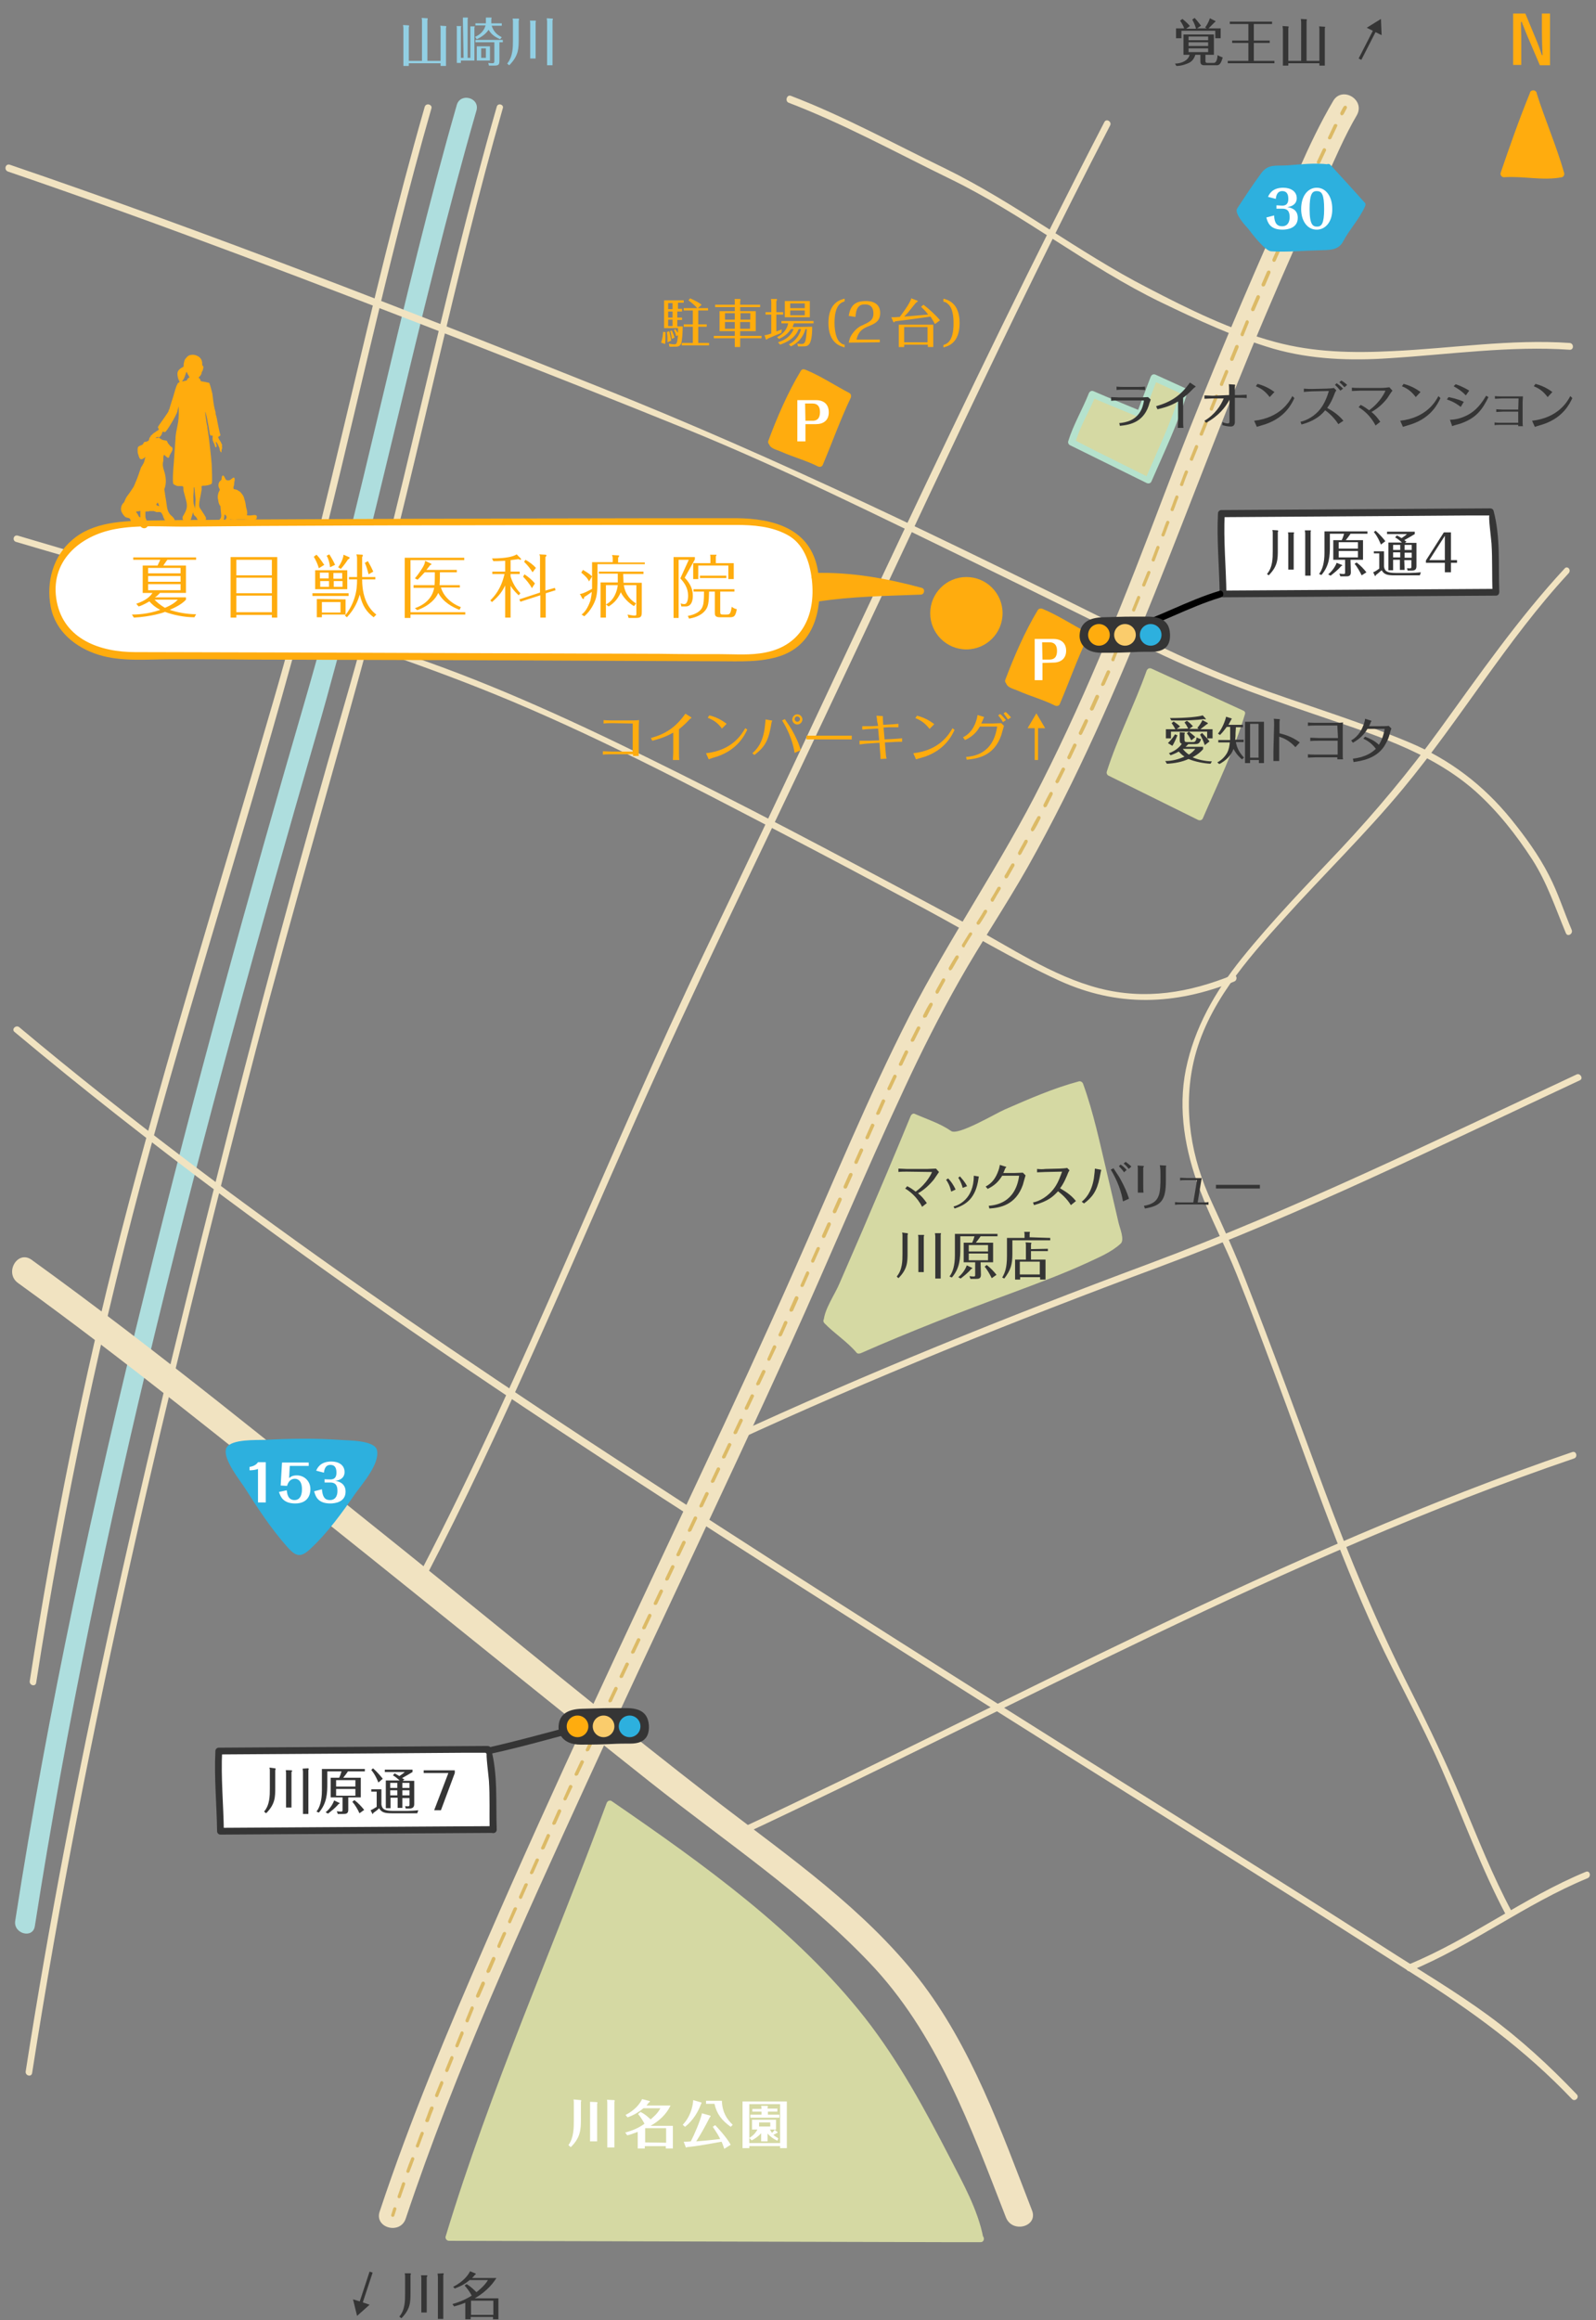 <svg id="レイヤー_1" xmlns="http://www.w3.org/2000/svg" viewBox="0 0 472 686"><rect x="0" y="0" width="472" height="686" fill="#808080" stroke="none"/><style>.st1{fill:#f1e3c1}.st3{fill:#ffac0e}.st5{fill:#353535}.st6{fill:#d5d9a3}.st8{fill:#2db0de}.st9{fill:#fff}.st11{fill:#facc6c}</style><path d="M135.1 31c-16.7 58.1-27.9 117.7-44.8 175.8-16.9 58-33 116.3-47.4 175-15.2 61.5-28.7 123.5-38.4 186.1-.6 3.8 5.2 5.4 5.8 1.6 18.6-119.1 49.6-236.2 83.1-351.8 17.7-61.2 29.9-123.8 47.5-185 1.1-3.8-4.7-5.4-5.8-1.7z" fill="#aedede"/><path class="st1" d="M216.5 426.5c41.2-19 83.5-36 126-51.8 42.8-15.9 83.4-36 124.7-55.3 1.2-.5.1-2.3-1-1.7-41.9 19.6-83.2 39.8-126.6 56-41.9 15.6-83.5 32.4-124 51.1-1.3.5-.3 2.2.9 1.7zM4.7 160.2c47.2 14 95.3 26.3 141 44.8 29.1 11.8 57.3 26.6 85.1 41.1 14.2 7.4 28.3 14.9 42.5 22.5 13.2 7.1 26.2 15 39.9 21.3 17.3 7.9 34.3 7.3 51.8.3 1.2-.5.7-2.4-.5-1.9-12.8 5.2-25.8 7.4-39.4 3.9-13.9-3.6-26.4-12.2-38.9-18.9-28.2-15.1-56.5-30.3-85.2-44.6-24.5-12.2-49.2-24-75.1-33.2-24.5-8.7-49.5-16.2-74.4-23.6-15.3-4.5-30.7-8.9-46.1-13.5-1.4-.5-1.9 1.4-.7 1.8zM2.3 50.7c46 15.7 91.5 33.2 136.8 50.8 21.4 8.4 42.8 16.8 64.2 25.5 28.7 11.7 56.6 25.6 84.4 39.1 16.9 8.2 33.6 16.5 50.4 24.8 16.2 8.1 33 14.3 50.1 20.1 16.8 5.8 34.5 10.9 48.1 22.9 6.6 5.9 12.1 12.9 16.9 20.3 4.4 6.9 6.8 14.3 9.9 21.7.5 1.2 2.2.2 1.7-1-2.3-5.4-4-10.9-6.7-16.1-3-5.9-7-11.4-11.2-16.6-8.2-10.1-18.2-17.7-30.1-22.7-13.6-5.7-27.7-10.1-41.6-15-14.9-5.2-28.9-11.7-43-18.7-50.8-25.3-101.8-50.2-154.5-71.2C119.9 91.5 61.8 68.8 2.9 48.7c-1.3-.4-1.8 1.5-.6 2zm231-20.3c16.2 6.2 31.7 14.7 47.3 22.3 21.9 10.6 40.9 26.1 62.8 36.7 10.8 5.2 21.7 10.3 33.2 13.7 11.2 3.2 22.9 3.6 34.4 2.8 17.6-1.1 35.6-3.7 53.2-2.5 1.3.1 1.3-1.9 0-2-17.4-1.2-34.9 1.6-52.3 2.4-11.8.6-23.3.4-34.8-2.7-13-3.5-25.6-9.7-37.5-15.9-20.7-10.6-39.1-25.1-60.1-35.4-15.1-7.3-30-15.5-45.7-21.5-1.2-.3-1.7 1.7-.5 2.1zM4.3 305.1c80.4 67.3 169.6 124.1 257.9 180.2 35.7 22.7 71.7 45.2 107.5 67.7 16.3 10.2 32.5 20.6 48.7 30.9 17 10.7 32.6 22.1 46.5 36.7.9.9 2.3-.5 1.4-1.4-8.1-8.5-16.7-16.4-26.1-23.3-9.7-7.1-20.2-13.3-30.3-19.8-20.1-12.9-40.4-25.6-60.6-38.3-45.6-28.6-91.1-57.2-136.3-86.4-71.1-46-142.2-93.2-207.3-147.7-1-.8-2.4.6-1.4 1.4zm1 74.2c32 23.1 62.7 48.1 93.6 72.7 31.2 24.9 62.1 50.1 93.4 74.9 21.7 17.2 45.4 33 64.6 53.1 20.2 21 30.2 48.9 40.6 75.6 1.9 4.8 9.6 2.7 7.7-2.1-9.1-23.5-17.9-48.5-33.5-68.5-16.2-20.6-37.9-35.7-58.5-51.5-32-24.6-63.1-50.5-94.6-75.8-36-28.8-71.8-58.2-109.2-85.2-4.2-3.1-8.2 3.8-4.1 6.8z"/><path class="st1" d="M394.3 29.8c-7.6 12.9-13 27.3-19 41-11 25-21.5 50.3-31.2 75.9-10.9 28.7-22.1 57.2-36 84.6-11.9 23.8-27.1 45.6-39.2 69.2-12.3 24.1-22.6 49.3-33.6 74.1-9.2 20.8-18.7 41.4-28.4 62-21.4 45.7-43 91.2-63.1 137.5-11.4 26.2-22.5 52.6-31.5 79.7-1.7 4.9 6.1 7 7.7 2.1 14.8-44.3 34.4-87 53.8-129.4 19.8-43.2 40.4-86 60.1-129.3 11.4-25.1 21.9-50.5 33.6-75.5 5-10.8 10.4-21.5 16.3-31.9 6.4-11.3 13.7-22.1 20.1-33.4 29.2-51.9 47.2-108.7 70.4-163.3 5.6-13.2 11.4-26.3 17.4-39.3 3-6.6 5.9-13.5 9.6-19.8 2.5-4.6-4.4-8.6-7-4.2z"/><path d="M396.8 34.1c-.1 0-.2 0-.2-.1-.2-.1-.3-.4-.2-.7.4-.8.7-1.4 1-1.8.1-.2.4-.3.7-.2.2.1.3.5.2.7-.2.4-.5.9-.9 1.7-.2.3-.4.4-.6.4zM118.1 649.9h-.2c-.3-.1-.4-.4-.3-.6.4-1.2.9-2.5 1.3-3.8.1-.3.4-.4.6-.3.3.1.4.4.3.6-.4 1.3-.9 2.5-1.3 3.8 0 .1-.2.3-.4.3zm2.6-7.5h-.2c-.3-.1-.4-.4-.3-.6.4-1.2.9-2.5 1.4-3.7.1-.3.4-.4.6-.3.3.1.4.4.3.6-.5 1.3-.9 2.5-1.4 3.7 0 .1-.2.3-.4.3zm2.8-7.5h-.2c-.3-.1-.4-.4-.3-.6.5-1.2.9-2.5 1.4-3.7.1-.3.4-.4.6-.3.3.1.4.4.3.6-.5 1.2-.9 2.5-1.4 3.7 0 .2-.2.3-.4.3zm2.8-7.5h-.2c-.3-.1-.4-.4-.3-.6.5-1.2.9-2.5 1.4-3.7.1-.2.4-.4.7-.3s.4.4.3.7c-.5 1.2-1 2.5-1.4 3.7-.1.1-.3.3-.5.2zm2.9-7.4h-.2c-.3-.1-.4-.4-.3-.7.5-1.2 1-2.5 1.5-3.7.1-.3.4-.4.6-.3.2.1.4.4.3.7-.5 1.2-1 2.5-1.5 3.7 0 .2-.2.3-.4.3zm3-7.4h-.2c-.3-.1-.4-.4-.3-.7.5-1.2 1-2.5 1.5-3.7.1-.3.4-.4.6-.3.2.1.4.4.3.7l-1.5 3.7c-.1.2-.3.3-.4.3zm3-7.3h-.2c-.3-.1-.4-.4-.3-.7.5-1.2 1-2.5 1.5-3.7.1-.3.4-.4.6-.3.2.1.4.4.3.7-.5 1.2-1 2.5-1.5 3.7-.1.1-.2.3-.4.3zm3-7.4h-.2c-.3-.1-.4-.4-.3-.7l1.5-3.7c.1-.3.4-.4.6-.3.2.1.4.4.3.7-.5 1.2-1 2.5-1.5 3.7 0 .2-.2.3-.4.3zm3.1-7.3h-.2c-.3-.1-.4-.4-.3-.7l1.6-3.7c.1-.3.4-.4.7-.3.2.1.4.4.3.7l-1.6 3.7c-.1.1-.3.3-.5.3zm3.1-7.3h-.2c-.3-.1-.4-.4-.3-.7l1.6-3.7c.1-.3.4-.4.7-.3.2.1.4.4.3.7l-1.6 3.7c-.1.1-.3.2-.5.3zm3.2-7.4h-.2c-.2-.1-.4-.4-.3-.7l1.6-3.7c.1-.2.4-.4.7-.3.2.1.4.4.2.7l-1.6 3.6c0 .3-.2.4-.4.4zm3.2-7.3h-.2c-.3-.1-.4-.4-.3-.7l1.6-3.7c.1-.2.4-.4.7-.3s.4.4.2.7l-1.6 3.6c-.1.3-.2.4-.4.4zm3.2-7.2h-.2c-.2-.1-.4-.4-.3-.7l1.6-3.6c.1-.2.4-.4.7-.3s.4.4.2.7l-1.6 3.6c0 .1-.2.3-.4.3zm3.2-7.3h-.2c-.2-.1-.4-.4-.2-.7l1.6-3.6c.1-.3.4-.4.7-.3s.4.4.2.7l-1.6 3.6c-.1.1-.3.3-.5.3zm3.3-7.3h-.2c-.3-.1-.4-.4-.2-.7l1.6-3.6c.1-.3.4-.4.7-.2.2.1.4.4.2.7l-1.6 3.6c-.2.1-.3.2-.5.2zm3.3-7.3h-.2c-.2-.1-.4-.4-.2-.7l1.6-3.6c.1-.2.4-.4.7-.2.2.1.4.4.2.7l-1.6 3.6c-.2.1-.4.2-.5.2zm3.3-7.2h-.2c-.2-.1-.4-.4-.2-.7l1.6-3.6c.1-.2.4-.4.7-.2s.4.4.2.7l-1.7 3.6c-.1.1-.3.2-.4.2zm3.3-7.3h-.2c-.2-.1-.4-.4-.2-.7l1.7-3.6c.1-.2.4-.4.7-.2s.4.4.2.7l-1.7 3.6c-.2.1-.4.2-.5.2zm3.3-7.2h-.2c-.2-.1-.4-.4-.2-.7l1.7-3.6c.1-.2.4-.4.7-.2s.4.4.2.7l-1.7 3.6c-.2 0-.3.1-.5.2zm3.3-7.3h-.2c-.2-.1-.4-.4-.2-.7l1.7-3.6c.1-.2.4-.4.7-.2s.4.4.2.7l-1.7 3.6c-.1.1-.3.2-.5.2zm3.4-7.2h-.2c-.2-.1-.4-.4-.2-.7l1.7-3.6c.1-.2.4-.4.7-.2.2.1.4.4.2.7l-1.7 3.6c-.2.1-.4.2-.5.2zm3.3-7.2h-.2c-.2-.1-.4-.4-.2-.7l1.7-3.6c.1-.2.4-.4.7-.2s.4.4.2.7l-1.7 3.6c-.2.1-.3.2-.5.2zm3.4-7.2h-.2c-.2-.1-.4-.4-.2-.7l1.7-3.6c.1-.2.4-.4.7-.2s.4.4.2.7l-1.7 3.6c-.2.1-.4.2-.5.2zm3.3-7.2h-.2c-.2-.1-.4-.4-.2-.7l1.7-3.6c.1-.2.4-.4.7-.2.2.1.4.4.2.7l-1.7 3.6c-.1.1-.3.2-.5.2zm3.4-7.2h-.2c-.2-.1-.4-.4-.2-.7l1.7-3.6c.1-.2.4-.4.7-.2.2.1.4.4.2.7l-1.7 3.6c-.1.1-.3.2-.5.2zm3.4-7.2h-.2c-.2-.1-.4-.4-.2-.7l1.7-3.6c.1-.2.4-.4.7-.2.2.1.4.4.2.7l-1.7 3.6c-.2.1-.4.2-.5.2zm3.3-7.2h-.2c-.2-.1-.4-.4-.2-.7l1.7-3.6c.1-.2.4-.4.7-.2.2.1.4.4.2.7l-1.7 3.6c-.1.1-.3.2-.5.2zm3.4-7.2h-.2c-.2-.1-.4-.4-.2-.7l1.7-3.6c.1-.2.4-.4.7-.2.2.1.4.4.2.7l-1.7 3.6c-.1 0-.3.1-.5.2zm3.4-7.2h-.2c-.2-.1-.4-.4-.2-.7l1.7-3.6c.1-.2.4-.4.7-.2s.4.4.2.7l-1.7 3.6c-.2 0-.3.1-.5.2zm3.4-7.3h-.2c-.2-.1-.4-.4-.2-.7l1.7-3.6c.1-.2.4-.4.7-.2.2.1.4.4.2.7l-1.7 3.6c-.2.1-.4.2-.5.2zm3.3-7.2h-.2c-.2-.1-.4-.4-.2-.7l1.7-3.6c.1-.2.4-.4.7-.2s.4.4.2.7l-1.7 3.6c-.1.1-.3.2-.5.2zm3.4-7.2h-.2c-.2-.1-.4-.4-.2-.7l1.7-3.6c.1-.2.4-.4.7-.2.2.1.4.4.2.7l-1.7 3.6c-.2.1-.3.2-.5.2zm3.3-7.2h-.2c-.2-.1-.4-.4-.2-.7l1.7-3.6c.1-.2.4-.4.7-.2s.4.4.2.7l-1.7 3.6c-.1.1-.3.2-.5.2zm3.4-7.2h-.2c-.2-.1-.4-.4-.2-.7l1.7-3.6c.1-.2.4-.4.7-.2s.4.4.2.7l-1.7 3.6c-.2 0-.3.1-.5.2zm3.3-7.3h-.2c-.2-.1-.4-.4-.2-.7l1.6-3.6c.1-.2.4-.4.7-.2.2.1.4.4.2.7l-1.7 3.6c-.1.1-.2.2-.4.2zm3.3-7.2h-.2c-.2-.1-.4-.4-.2-.7.6-1.2 1.1-2.4 1.6-3.6.1-.2.4-.4.7-.2.2.1.4.4.2.7-.5 1.2-1.1 2.4-1.6 3.6-.1.1-.3.2-.5.2zm3.3-7.3h-.2c-.3-.1-.4-.4-.3-.7l1.6-3.6c.1-.2.4-.4.7-.2.3.1.4.4.3.7l-1.6 3.6c-.2.1-.4.2-.5.2zm3.2-7.3h-.2c-.2-.1-.4-.4-.2-.7l1.6-3.6c.1-.3.4-.4.6-.3s.4.4.3.7l-1.6 3.6c-.1.2-.3.3-.5.3zm3.2-7.2h-.2c-.3-.1-.4-.4-.3-.7l1.6-3.6c.1-.2.4-.4.7-.3.2.1.4.4.2.7l-1.6 3.6c0 .1-.2.3-.4.3zm3.2-7.3h-.2c-.2-.1-.4-.4-.3-.7l1.6-3.6c.1-.2.4-.4.7-.3.2.1.4.4.3.7l-1.6 3.6c-.1.2-.3.3-.5.3zm3.2-7.3h-.2c-.2-.1-.4-.4-.3-.7l1.6-3.6c.1-.3.4-.4.7-.3.3.1.4.4.3.7l-1.6 3.6c-.1.2-.3.3-.5.3zm3.2-7.3h-.2c-.3-.1-.4-.4-.3-.7l1.6-3.6c.1-.2.4-.4.7-.3s.4.4.3.7l-1.6 3.6c-.1.2-.3.3-.5.3zm3.2-7.3h-.2c-.3-.1-.4-.4-.3-.7l1.6-3.6c.1-.2.4-.4.7-.2.2.1.4.4.2.7l-1.6 3.6c-.1.1-.2.2-.4.2zm3.2-7.3h-.2c-.2-.1-.4-.4-.2-.7.5-1.2 1.1-2.4 1.6-3.6.1-.3.4-.4.7-.2s.4.4.2.7c-.5 1.2-1.1 2.4-1.6 3.6-.1.1-.3.2-.5.2zm3.2-7.2h-.2c-.3-.1-.4-.4-.2-.7.5-1.2 1.1-2.4 1.6-3.6.1-.2.4-.4.7-.2s.4.4.2.7c-.5 1.2-1.1 2.4-1.6 3.6-.1 0-.3.2-.5.2zm3.3-7.3h-.2c-.2-.1-.4-.4-.2-.7.6-1.2 1.1-2.4 1.7-3.6.1-.2.4-.4.7-.2.2.1.4.4.2.7-.6 1.2-1.1 2.4-1.7 3.6-.1.1-.3.2-.5.2zm3.4-7.2h-.2c-.2-.1-.4-.4-.2-.7.6-1.2 1.1-2.4 1.7-3.6.1-.2.4-.4.7-.2.2.1.4.4.2.7-.6 1.2-1.1 2.4-1.7 3.6-.1.1-.3.2-.5.2zm3.5-7.1h-.2c-.2-.1-.4-.4-.2-.7l1.8-3.6c.1-.2.4-.3.7-.2.2.1.4.4.2.7l-1.8 3.6c-.2.1-.3.2-.5.2zm3.6-7.1h-.2c-.2-.1-.3-.4-.2-.7.6-1.2 1.2-2.4 1.9-3.5.1-.2.4-.3.7-.2.2.1.3.4.2.7-.6 1.2-1.2 2.3-1.8 3.5-.3.1-.5.2-.6.2zm3.7-7.1c-.1 0-.2 0-.2-.1-.2-.1-.3-.4-.2-.7.6-1.2 1.3-2.3 1.9-3.5.1-.2.4-.3.7-.2.2.1.3.4.2.7-.6 1.1-1.3 2.3-1.9 3.5-.2.2-.3.3-.5.3zm3.9-6.9c-.1 0-.2 0-.2-.1-.2-.1-.3-.4-.2-.7.7-1.2 1.3-2.3 2-3.4.1-.2.5-.3.7-.2.2.1.3.5.2.7-.7 1.1-1.3 2.3-2 3.4-.2.2-.4.3-.5.3zm4-6.8c-.1 0-.2 0-.3-.1-.2-.1-.3-.5-.2-.7.7-1.1 1.4-2.3 2.1-3.4.1-.2.5-.3.7-.2.2.1.3.5.1.7-.7 1.1-1.4 2.2-2.1 3.4.1.2-.1.3-.3.3zm4.3-6.7c-.1 0-.2 0-.3-.1-.2-.1-.3-.5-.1-.7l.9-1.4c.4-.6.8-1.3 1.2-2 .1-.2.5-.3.7-.2.2.1.3.5.2.7l-1.2 2-.9 1.4c-.2.2-.3.3-.5.3zm4.2-6.8c-.1 0-.2 0-.3-.1-.2-.1-.3-.5-.2-.7.7-1.1 1.4-2.3 2-3.4.1-.2.4-.3.7-.2s.3.5.2.7c-.7 1.1-1.4 2.3-2 3.4-.1.2-.2.3-.4.3zm4-6.9c-.1 0-.2 0-.2-.1-.2-.1-.3-.4-.2-.7.7-1.1 1.3-2.3 2-3.4.1-.2.4-.3.7-.2.2.1.3.4.2.7-.7 1.2-1.3 2.3-2 3.5-.1.1-.3.2-.5.2zm4-6.9c-.1 0-.2 0-.2-.1-.2-.1-.3-.4-.2-.7.6-1.2 1.3-2.3 1.9-3.5.1-.2.4-.3.7-.2.2.1.3.4.2.7-.6 1.2-1.3 2.3-1.9 3.5-.2.2-.4.3-.5.3zm3.8-7c-.1 0-.2 0-.2-.1-.2-.1-.3-.4-.2-.7.6-1.2 1.2-2.3 1.9-3.5.1-.2.4-.3.7-.2.2.1.3.4.2.7-.6 1.2-1.2 2.4-1.9 3.5-.2.2-.4.3-.5.3zm3.7-7.1c-.1 0-.2 0-.2-.1-.2-.1-.3-.4-.2-.7.6-1.2 1.2-2.4 1.8-3.5.1-.2.4-.4.7-.2.2.1.3.4.2.7l-1.8 3.6c-.2.1-.4.2-.5.2zm3.6-7.1c-.1 0-.1 0-.2-.1-.2-.1-.4-.4-.2-.7l1.8-3.6c.1-.2.4-.4.7-.2.2.1.4.4.2.7l-1.8 3.6c-.2.2-.4.3-.5.3zm3.5-7.1c-.1 0-.1 0-.2-.1-.2-.1-.4-.4-.2-.7.6-1.2 1.1-2.4 1.7-3.6.1-.2.4-.4.7-.2s.4.4.2.7c-.6 1.2-1.1 2.4-1.7 3.6-.2.2-.3.3-.5.3zm3.4-7.2c-.1 0-.1 0-.2-.1-.2-.1-.4-.4-.2-.7l1.7-3.6c.1-.2.4-.4.7-.2.2.1.4.4.2.7-.5 1.2-1.1 2.4-1.7 3.6-.1.2-.3.3-.5.3zm3.3-7.2c-.1 0-.1 0-.2-.1-.2-.1-.4-.4-.2-.7.5-1.2 1.1-2.4 1.6-3.6.1-.2.4-.4.7-.2.3.1.4.4.3.7-.5 1.2-1.1 2.4-1.6 3.6-.2.2-.4.3-.6.3zm3.3-7.3h-.2c-.2-.1-.4-.4-.2-.7.5-1.2 1.1-2.4 1.6-3.6.1-.3.4-.4.7-.3.2.1.4.4.3.6-.5 1.2-1.1 2.4-1.6 3.6-.3.3-.4.4-.6.4zm3.1-7.3h-.2c-.3-.1-.4-.4-.3-.7.5-1.2 1-2.4 1.5-3.7.1-.3.4-.4.6-.3.3.1.4.4.3.6-.5 1.2-1 2.4-1.5 3.7 0 .3-.2.4-.4.4zm3.1-7.3h-.2c-.3-.1-.4-.4-.3-.6.5-1.2 1-2.4 1.5-3.7.1-.2.4-.4.6-.3.3.1.4.4.3.6-.5 1.2-1 2.5-1.5 3.7 0 .2-.2.3-.4.3zm3-7.4h-.2c-.2-.1-.4-.4-.3-.6l1.5-3.7c.1-.3.4-.4.6-.3.2.1.4.4.3.6l-1.5 3.7c0 .2-.2.3-.4.3zm3-7.4h-.2c-.3-.1-.4-.4-.3-.6.5-1.2 1-2.5 1.5-3.7.1-.2.4-.4.6-.3.3.1.4.4.3.6-.5 1.2-1 2.5-1.5 3.7 0 .2-.2.3-.4.3zm2.8-7.4h-.2c-.2-.1-.4-.4-.3-.6l1.4-3.7c.1-.3.4-.4.6-.3s.4.4.3.6c-.5 1.2-.9 2.5-1.4 3.7 0 .2-.2.3-.4.3zm2.9-7.4h-.2c-.3-.1-.4-.4-.3-.6.5-1.2.9-2.5 1.4-3.7.1-.3.4-.4.6-.3.3.1.4.4.3.6-.5 1.2-.9 2.5-1.4 3.7-.1.2-.2.3-.4.3zm2.7-7.5h-.2c-.3-.1-.4-.4-.3-.6.5-1.2.9-2.5 1.4-3.7.1-.3.4-.4.6-.3s.4.4.3.6c-.5 1.2-.9 2.5-1.4 3.7 0 .2-.2.3-.4.3zm2.8-7.4h-.2c-.3-.1-.4-.4-.3-.6.5-1.2.9-2.5 1.4-3.7.1-.3.4-.4.6-.3.3.1.4.4.3.6-.5 1.2-1 2.5-1.4 3.7 0 .2-.2.3-.4.3zm2.9-7.5h-.2c-.3-.1-.4-.4-.3-.6.5-1.2 1-2.5 1.5-3.7.1-.3.4-.4.6-.3.3.1.4.4.3.7-.5 1.2-1 2.5-1.5 3.7 0 .1-.2.3-.4.2zm2.9-7.4h-.2c-.3-.1-.4-.4-.3-.6l1.5-3.7c.1-.2.4-.4.6-.3.3.1.4.4.3.7l-1.5 3.7c0 .1-.2.2-.4.2zm3-7.4h-.2c-.3-.1-.4-.4-.3-.7l1.5-3.7c.1-.3.4-.4.6-.3.3.1.4.4.3.7-.5 1.2-1 2.4-1.5 3.7 0 .2-.2.3-.4.3zm3-7.3h-.2c-.3-.1-.4-.4-.3-.7.5-1.2 1-2.5 1.5-3.7.1-.3.4-.4.6-.3.3.1.4.4.3.7-.5 1.2-1 2.4-1.5 3.7 0 .2-.2.3-.4.3zm3-7.4h-.2c-.2-.1-.4-.4-.3-.7.5-1.2 1-2.4 1.5-3.7.1-.2.4-.4.7-.3.2.1.4.4.3.7-.5 1.2-1 2.4-1.5 3.7-.1.2-.3.3-.5.3zm3.1-7.3h-.2c-.2-.1-.4-.4-.3-.7.5-1.2 1-2.5 1.5-3.7.1-.3.4-.4.6-.3.2.1.4.4.3.7l-1.5 3.7c0 .2-.2.3-.4.3zm3.1-7.4h-.2c-.2-.1-.4-.4-.3-.7l1.6-3.7c.1-.3.4-.4.7-.3.2.1.4.4.3.7l-1.6 3.7c-.1.2-.3.3-.5.3zm3.1-7.3h-.2c-.2-.1-.4-.4-.3-.7l1.6-3.7c.1-.2.4-.4.7-.3s.4.4.3.7l-1.6 3.7c-.1.2-.3.3-.5.3zm3.2-7.3h-.2c-.2-.1-.4-.4-.3-.7.5-1.2 1.1-2.4 1.6-3.7.1-.2.4-.4.7-.3s.4.4.3.7c-.5 1.2-1.1 2.4-1.6 3.6-.1.3-.3.4-.5.4zm3.2-7.3h-.2c-.2-.1-.4-.4-.3-.7l1.6-3.6c.1-.2.4-.4.7-.2.2.1.4.4.2.7l-1.6 3.6c0 .1-.2.2-.4.2zm3.3-7.2h-.2c-.2-.1-.4-.4-.2-.7l1.6-3.6c.1-.2.4-.4.7-.2s.4.4.2.7l-1.6 3.6c-.2 0-.4.2-.5.2zm3.2-7.3h-.2c-.2-.1-.4-.4-.2-.7l1.7-3.6c.1-.2.4-.4.7-.2s.4.4.2.7l-1.6 3.6c-.2.1-.4.2-.6.2zm3.4-7.2h-.2c-.2-.1-.4-.4-.2-.7l1.7-3.6c.1-.2.4-.4.7-.2.2.1.4.4.2.7l-1.7 3.6c-.2.1-.3.2-.5.2zm3.3-7.2h-.2c-.2-.1-.4-.4-.2-.7.6-1.3 1.2-2.5 1.7-3.6.1-.2.4-.3.7-.2s.4.4.2.7c-.5 1.1-1.1 2.3-1.7 3.6-.1.1-.3.2-.5.2zm-277 614.2h-.2c-.3-.1-.4-.4-.3-.6l.6-1.9c.1-.3.4-.4.6-.3.3.1.4.4.3.6l-.6 1.9c0 .1-.2.3-.4.3z" fill="#dcba66"/><path class="st1" d="M218.8 542.8c81.7-38.2 161.1-82.4 246.7-111.6 1.2-.4.7-2.3-.5-1.9-85.8 29.3-165.3 73.6-247.1 111.8-1.2.6-.2 2.3.9 1.7z"/><path class="st1" d="M462.7 168.1c-13.7 14.8-25.3 31.5-37.1 47.8-9 12.4-18.7 24-29.2 35.2-10 10.6-20.1 21-29.2 32.3-7.8 9.7-14 20.5-16.5 32.8-2.4 11.9-.2 24 4 35.2 3.2 8.6 7.6 16.8 11 25.3 3.9 9.7 7.5 19.5 11.2 29.3 9.7 25.9 18.5 52.2 30.1 77.3 6.2 13.4 13.5 26.2 19.4 39.8 6.3 14.4 11.7 29.4 19.1 43.3.6 1.1 2.3.1 1.7-1-5.8-10.8-10.3-22.3-15-33.5-4.6-10.9-9.6-21.4-14.9-31.9-9.9-19.6-18.3-39.6-25.9-60.2-7.6-20.5-15.1-41.1-23.1-61.5-3-7.7-6.4-15.2-9.9-22.8-6.1-13-8.6-27.5-5.4-41.6 3.8-16.7 15.7-30.1 26.8-42.4 11.6-12.9 24-24.9 35.1-38.3 17.1-20.6 30.7-43.9 48.9-63.6 1.1-1.1-.3-2.5-1.1-1.5zM126 466.1c22.7-43.7 41.7-89.4 61.7-134.4 17.7-39.9 37-79 55.6-118.4 27.9-58.9 55-118.3 85-176.2.6-1.1-1.1-2.2-1.7-1-41.6 80.3-78.6 163-117.8 244.5-29.3 61-53.4 124.5-84.6 184.5-.5 1.2 1.2 2.2 1.8 1zm20.9-434.5c-16.7 58.1-27.9 117.7-44.8 175.8-13.9 47.8-26.8 95.9-38.9 144.3-21.7 86-41.9 172.9-55.6 260.7-.2 1.3 1.7 1.8 1.9.5 15.9-101.8 40.2-202.6 66.1-302.2 11.1-42.4 23.6-84.4 35-126.8 13.6-50.4 23.7-101.7 38.1-151.9.4-1.1-1.5-1.7-1.8-.4zm-21.3 0c-16.7 58.1-27.9 117.7-44.8 175.8C65.6 259.8 49.3 312 35.7 364.8c-11.2 43.6-20 87.8-26.9 132.2-.2 1.3 1.7 1.8 1.9.5 8.3-53.3 19.5-106 33.8-158.1 15.1-55 32.9-109.2 47.3-164.4 12.4-47.5 22.2-95.7 35.8-143 .3-1.1-1.6-1.7-2-.4z"/><circle class="st3" cx="285.8" cy="181.3" r="10.7"/><path d="M124.8 18V6.3c0-.6-.1-.9-.1-1l1.6.1c.1 0 .2 0 .2.1s0 .1-.1.5v12h3.9V8.5c0-.5-.1-.8-.1-.9l1.6.1c.1 0 .2 0 .2.2l-.1.4v11.2h-1.6v-.8h-9.4v.8h-1.6v-11c0-.6-.1-.9-.1-1.1l1.6.1c.1 0 .2 0 .2.2 0 .1-.1.3-.1.4V18h3.9zm12.1-12v-.8h1.3c.1 0 .2.1.2.1 0 .1 0 .2-.1.3v11.5h.8V7.8h1.1c.1 0 .2 0 .2.1s-.1.2-.1.3v9.7h-4v.7h-1.2v-10c0-.5 0-.7-.1-.9h1.2c.1 0 .2 0 .2.1s-.1.2-.1.3v9h.8L136.9 6zm11 5.6c-1.8-.8-2.7-1.6-3.4-2.8-.8 1.2-2 2.1-3.5 2.8l-.5-.7c.7-.3 2.5-1.2 3.1-3.4h-3v-.6h3.1V5.2h1.5c.1 0 .2 0 .2.1s-.1.2-.1.3v1.3h3.1v.7h-3c.6 1.8 1.6 2.7 3 3.4l-.5.6zm-.2 6.3c0 1.2-.2 1.5-1.6 1.5h-1.5l-.2-.8c.6.1.9.1 1.2.1.6 0 .6-.3.6-.7v-5.5h-5.6v-.7h8.1v.7h-1v5.4zm-2.8 0H141v-4.2h3.9v4.2zm-1.2-3.6h-1.4v2.8h1.4v-2.8zm9.6-8.8c.1 0 .2 0 .2.2s0 .3-.1.4v5.4c0 2.8 0 5-2.8 7.8l-.6-.5c1.7-2.1 1.7-4.8 1.7-6.9V6.4c0-.3 0-.4-.1-.9h1.7zm5 .6c.1 0 .2.1.2.2s-.1.2-.1.3v10.7h-1.6V7c0-.3 0-.6-.1-.9h1.6zm5.1-.6c.1 0 .1.1.1.2s0 .2-.1.3v13.3h-1.6V6.5c0-.1 0-.3-.1-1.1l1.7.1z" fill="#92cfe3"/><path class="st5" d="M356.5 18.1c0 .2 0 .5.6.5h1.8c.3 0 1 0 1.2-2.3.3.2.5.3 1.5.7-.6 2.2-1.2 2.3-1.9 2.3h-3.5c-1.1 0-1.2-.6-1.2-1.2v-1.9h-1.5c-.4 1.4-1.2 2-1.7 2.3-.8.4-2.3 1-3.9 1l-.4-.7c2 0 4-1 4.3-2.6H350v-6h9v6h-2.5v1.9zm-2.8-9.7c-.1-.3-.4-1.4-1.1-2.6l.7-.5c.5.5 1.5 1.8 1.9 2.3l-1.2.8h2.9l-.5-.3c.3-.3 1.1-1.6 1.4-2.7l1.6.8.1.1c0 .1 0 .1-.2.2l-1.9 1.9h3.6v2.9h-1.6V9.1h-10v2.2h-1.6V8.4h2.4c-.1-.4-.5-1.3-1.2-2.3l.7-.5c.1.1 1.4 1.1 2.2 2.1l-1.1.8h2.9v-.1zm3.6 3.5v-1.1h-5.8v1.1h5.8zm-5.8.6v1.1h5.8v-1.1h-5.8zm0 1.8v1.1h5.8v-1.1h-5.8zm19.3-2.3h4.7v.7h-4.7V18h6.1v.7h-13.8V18h6.1v-5.3h-4.8V12h4.8V7.1h-5.5v-.7h12.5v.7h-5.4V12zm14 6V6.6c0-.5-.1-.8-.1-1l1.6.1c.1 0 .2 0 .2.1s0 .1-.1.5V18h3.8V8.7c0-.5-.1-.8-.1-.9l1.6.1c.1 0 .2 0 .2.1l-.1.4v11h-1.6v-.7H381v.7h-1.6V8.8c0-.6-.1-.9-.1-1.1l1.6.1c.1 0 .2 0 .2.2 0 .1-.1.3-.1.4V18h3.8zM121.3 672.1c.1 0 .2 0 .2.2s0 .3-.1.3v5.2c0 2.8 0 4.9-2.7 7.6l-.6-.5c1.7-2 1.7-4.7 1.7-6.8V673c0-.3 0-.4-.1-.9h1.6zm4.9.6c.1 0 .2.1.2.2s-.1.2-.2.3v10.5h-1.6v-10.1c0-.3 0-.5-.1-.9h1.7zm4.9-.6c.1 0 .1.1.1.2s0 .2-.1.3v13h-1.6v-12.4c0-.1 0-.3-.1-1l1.7-.1zm6.9 3.2c1.4.8 2.7 2.2 2.9 2.4 2.4-1.9 3.1-3.1 3.4-3.6h-5.4c-1.2 1-2.3 1.7-4.4 2.5l-.5-.5c3.4-1.7 4.7-3.9 5-4.6l1.5.6c.1 0 .2.1.2.2s-.1.2-.3.3c-.2.3-.4.5-.8.9h7.2c-.7 1.1-2.4 3.7-6.4 6h7v6.2h-1.6v-.7h-6.6v.7h-1.6v-4.9c-1.4.6-2.6.9-3.3 1.1l-.5-.7c1.7-.5 3.7-1.2 5.7-2.5-.4-.8-1.2-2-2.1-3l.6-.4zm7.9 9.1v-4.2h-6.6v4.2h6.6z"/><path class="st6" d="M244.5 390.5c3.5 3.8 6.4 4.9 9.5 8.7 7.2-3.2 14.9-6 25.6-10.5 13.9-5.8 24.2-9 37.8-14.7 9.9-4.5 12.4-6.2 13.4-7.2-1-5.8-9.3-40.1-11.6-46.1-4.5 1.1-14.5 5.2-18.8 7.1-5.6 1.9-12.4 5.8-19 8.1-2.9-2.4-5.2-3-11.4-5.5-7.6 18.6-18.4 43.8-25.6 60l.1.1z"/><path class="st6" d="M243.8 391.2c3 3.1 6.7 5.4 9.5 8.7.3.4.8.3 1.2.2 14.8-6.5 30-12.4 45.2-18 7.2-2.7 14.5-5.4 21.5-8.6 3.4-1.6 7.4-3.2 10.2-5.8 1.3-1.1-.3-4.8-.6-6.2-1.1-4.9-2.3-9.8-3.4-14.6-2.1-8.8-4-18-7.1-26.5-.2-.5-.7-.8-1.2-.7-7.5 2-14.8 5.2-21.9 8.3-2.6 1.1-13.8 7.8-15.9 6.4-3.3-2.3-7.2-3.5-10.8-5.1-.5-.2-1 .2-1.2.7-4.6 11.2-9.4 22.5-14.2 33.7l-6.9 15.9c-1.3 3.1-4.4 7.5-4.6 10.9-.1 1.3 1.9 1.3 2 0 .1-1.7 1.9-4.3 2.6-5.9 1-2.2 2-4.5 2.9-6.8 2.4-5.4 4.7-10.8 7-16.2 4.4-10.4 8.8-20.7 13.1-31.1l-1.2.7c4 1.6 7.5 3.3 11.1 5.5 2.1 1.2 10.6-4.1 12.5-5 8.3-3.8 17.2-7.8 26.1-10.1l-1.2-.7c3 8.2 4.7 17 6.8 25.4 1.1 4.7 2.3 9.4 3.4 14.1.4 1.6.7 3.2 1.1 4.9.4 1.6.6 1-1.1 2.1-12.5 8.2-28.3 12.2-42.2 17.6-8 3.1-15.8 6.4-23.8 9.6-2.6 1-5.2 2.1-7.8 3.2-1.1.5-8.6-7.1-9.5-8-1.1-1-2.5.4-1.6 1.4zm123.3-180.3c-3.4 11.5-8.3 20.9-12.4 30.7l-26.5-13.1c1-3.8 3.5-8.1 4.8-11.7 2.6-6.2 4.6-11.8 7-18.3l27.1 12.4z"/><path class="st6" d="M366.2 210.7c-3.2 10.5-8 20.4-12.3 30.4.5-.1.9-.2 1.4-.4l-20.4-10.1-4.8-2.4-1.1-.6c.8.4 2.4-4.5 2.5-4.6 3.6-7.9 6.6-16.1 9.6-24.2l-1.5.6 27.1 12.4c1.2.5 2.2-1.2 1-1.7l-27.1-12.4c-.6-.3-1.2-.1-1.5.6-3.6 10.1-8.6 19.8-11.8 29.9-.1.4.1.9.5 1.1l26.5 13.1c.4.2 1.1.2 1.4-.4 4.4-10.2 9.3-20.2 12.5-30.9.3-1.1-1.7-1.6-2-.4zm-16-94.8c-2.9 9.9-7.1 18-10.6 26.3L316.9 131c.9-3.3 5-11.2 6.1-14.2 5.2 2.3 8.4 3.5 14.1 5.9l4.1-10.8 9 4z"/><path d="M349.2 115.6c-2.7 9-6.8 17.4-10.5 26.1.5-.1.9-.2 1.4-.4l-16.5-8.2-4.1-2.1-1.3-.7c-1.2-.6 0-.1 0 0 1.4-4.7 4.1-8.9 5.9-13.5l-1.5.6c4.8 2.1 9.6 4 14.4 6 .5.2 1.1-.2 1.2-.7l4.1-10.8-1.5.6 9 4.1c1.2.5 2.2-1.2 1-1.7l-9-4.1c-.6-.3-1.2-.1-1.5.6l-4.1 10.8 1.2-.7c-4.6-1.9-9.3-3.8-13.9-5.8-.6-.3-1.2-.1-1.5.6-1.9 4.8-4.6 9.3-6.1 14.2-.1.4.1.9.5 1.1l22.7 11.2c.4.2 1.1.2 1.4-.4 3.8-8.8 8-17.4 10.7-26.6.4-.9-1.6-1.5-2-.2z" fill="#b5e2cd"/><path class="st8" d="M392.9 49.6c-4-.6-13.8.6-17.8.6-2.1 2.3-6.1 8.7-8.3 11.9.2 1.1 2.8 4.5 3.6 5.5 1.1 1.3 4 3.6 5.5 5.7 4.7.4 5.7-.2 9.5-.2 4.9 0 7.8 0 10.2-.8.9-1.7 1.9-3.6 3.2-5.3.9-.8 3.6-5.3 4-6.4l-9.9-11z"/><path class="st8" d="M392.9 48.6c-4.1-.5-8.2 0-12.3.3-3.3.2-5.5-.5-7.6 2.3-2.5 3.4-4.8 6.9-7.1 10.4-1 1.5 2.5 5.2 3.3 6.1 1.1 1.5 5 6.5 6.7 6.6 4.7.3 9.5-.2 14.3-.3 2.8-.1 5.6.1 7-2.6 1.9-3.6 4.8-6.6 6.5-10.4.2-.4.2-.9-.2-1.2-3.3-3.7-6.6-7.3-10-11-.9-1-2.3.5-1.4 1.4l9.5 10.5.4.5c-.8-.9-.8.1-1.3 1.1-.9 1.4-1.8 2.7-2.8 4.1-1.2 1.8-2.2 4.8-4.5 5.3-3 .6-6.3.3-9.4.3-1.8 0-3.5.3-5.3.3-2.8.1-4.3-2.2-6.1-4-1.5-1.4-2.6-2.9-3.8-4.6-1.4-2.1.2-3.5 1.4-5.2 1.2-1.9 2.5-3.7 3.8-5.5 1.6-2.2 2.7-1.9 5.2-2.1 4.5-.3 9.1-1 13.6-.4 1.3.2 1.3-1.8.1-1.9z"/><path class="st6" d="M289.9 661.8c-1.3-7-7.3-19.8-22.2-46.2-19.3-34-55.3-60.4-87.3-82.3-15 40.7-34.9 86-47.6 128.1l157.1.4z"/><path class="st6" d="M290.8 661.6c-1.6-8.3-6-16.1-9.8-23.5-7.4-14.3-15.1-28.6-25.1-41.4-20.4-26-48.1-45.7-75-64.2-.6-.4-1.3 0-1.5.6-15.8 42.7-34.4 84.5-47.6 128.1-.2.6.3 1.3 1 1.3l147.3.4h9.9c1.3 0 1.3-2 0-2l-147.3-.4h-9.9l1 1.3c13.3-43.6 31.8-85.4 47.6-128.1l-1.5.6c26.6 18.3 53.1 37.5 73.6 62.7 10.2 12.5 17.7 26.8 25.2 41 4 7.6 8.6 15.7 10.2 24.2.2 1.1 2.1.6 1.9-.6z"/><path class="st9" d="M171.7 620.9c.2 0 .2.1.2.2 0 .2-.1.2-.1.3v5.2c0 2.9-.1 5.4-3 8.2l-.7-.6c1.6-2.1 1.6-5.2 1.6-7.3v-5.1c0-.4 0-.9-.1-1.1l2.1.2zm4.8.6c.2 0 .2.2.2.2 0 .1 0 .2-.1.2v11.2h-2.1v-11.7l2 .1zm5.1-.6c.1 0 .2.1.2.2s0 .2-.1.2v13.6h-2.1v-13c0-.3 0-.7-.1-1.1l2.1.1zm7.8 3.5c1.4.6 2.8 2 3 2.2.6-.5 2.1-1.7 2.9-3.3h-5c-1.9 1.6-3.6 2.3-4.7 2.7l-.6-.7c2.7-1.4 4.2-3.2 4.9-4.7l2.3.6v.1c0 .2-.1.2-.3.3-.3.4-.5.6-.7.9h7.1c-1.2 2.6-3.4 4.6-5.9 6h6.6v6.7h-2.1v-.7h-6.2v.7h-2.1v-4.9c-1.6.6-2.5.9-3.1 1l-.6-.8c2.1-.6 3.7-1.2 5.7-2.6-.3-.6-1.1-2-1.9-2.9l.7-.6zm7.6 9.1v-4.3h-6.2v4.2l6.2.1zm10.4-11.9l.1.1s0 .1-.2.4c-.8 2.2-2.3 4.8-4.7 6.7l-.7-.6c2.8-2.9 3.1-6.7 3.1-7.3l2.4.7zm2.7 3.9s.1.1 0 0c.1.2 0 .4-.2.5-1.2 2.4-2.7 5.1-4 7.1 2.3-.2 2.8-.2 7.1-.7-.4-.8-.9-1.7-2.2-3.6l.7-.5c.7.7 3.3 3.5 4.6 5.8l-1.9 1.2c-.2-.5-.3-1-.8-2.1-6.7 1.2-7.4 1.3-10.2 1.6-.2.1-.2.1-.3.1 0 0-.1 0-.1-.1l-.6-1.6c.9 0 1.3 0 2.1-.1.9-1.7 2.8-6 3.3-8.3l2.5.7zm3.4-4.3c.1 3.2 1.4 5.3 3.2 7l-.6.6c-2.6-1.9-4.1-3.7-4.8-6.8h-2.5v-.9h4.7v.1zm8.1 13.3v.6h-2v-13.8h13.1v13.8h-2v-.6h-9.1zm9.1-.9v-11.5h-9.1v11.5h9.1zm-.8-.7c-1.1-.5-2-1.1-2.9-2.1v2.3h-1.9v-2.4c-1 1.1-2 1.7-2.8 2.1l-.7-.7c1.1-.7 1.8-1.4 2.4-2.5h-1.6v-2.9h7.1v2.9h-.5l1 .8s0 .2-.2.2c-.1.1-.9.5-1.1.6.5.4 1 .7 1.5 1l-.3.7zm0-9.5v.9h-2.8v.9h3.4v.9h-8.6v-.9h3.3v-.9h-2.7v-.8h2.7c0-.3 0-.4-.1-.9h1.9s.1.1.1.2-.1.3-.1.3v.3h2.9zm-5.4 4.1v1.2h3.3v-1.2h-3.3zm3.2 2.1c.2.4.4.6.6 1 .3-.3.6-.6.9-1h-1.5zM379.2 60.8c1.7 0 1.8-1.3 1.8-2 0-1-.2-2.3-1.8-2.3-1.5 0-1.8 1.4-1.9 2.3l-2.3-.6c.3-.6 1.1-2.7 4.5-2.7 2.1 0 4 1 4 3.1 0 1.7-1.4 2.5-2.8 2.6.8.2 3.1.5 3.1 3.2 0 3.2-3.3 3.5-4.5 3.5-3.8 0-4.4-2.2-4.8-3.6l2.3-.6c.1 2.2.8 3.2 2.4 3.2 1.4 0 2.2-1 2.2-2.7 0-2.2-1.1-2.5-2.2-2.5h-1.7v-1l1.7.1zm10.2 7.1c-2.8 0-4.6-2.6-4.6-6.1 0-4 2.1-6.3 4.6-6.3 2.8 0 4.6 2.7 4.6 6.2.1 3.7-1.9 6.2-4.6 6.2zm0-11.4c-1.3 0-2.1.8-2.1 5.3 0 4.7 1 5.2 2.2 5.2 1.3 0 2.1-.8 2.1-5.2s-.7-5.3-2.2-5.3z"/><path class="st8" d="M67.8 428.5c.8-2.4 41.3-3.5 42.6.5 1.3 3.7-19.2 30.1-22 29.9-2.9-.1-21.9-28.5-20.6-30.4z"/><path class="st8" d="M68.7 429c.9-1.6 8.9-1.3 10.5-1.4 5.9-.4 11.7-.4 17.6-.2 3.4.1 9.9-.4 12.7 1.9 1.3 1-6 10.9-6.7 11.8-3.3 4.7-6.8 9.2-10.7 13.4-.3.4-3.1 3.6-3.6 3.4-1.4-.6-2.6-2.5-3.5-3.6-3.8-4.6-7.1-9.6-10.3-14.6-1.1-1.7-6.7-8.7-5.9-10.9.4-1.2-1.5-1.7-1.9-.5-1.1 3 4.1 9.4 5.5 11.6 3.8 6 7.8 12.1 12.6 17.5 2.5 2.8 3.9 3.2 6.7.6 5.2-4.8 9.5-10.8 13.5-16.6 2.1-2.9 7.1-8.6 6.3-12.6-.6-3.1-8.9-2.9-11-3.1-7.3-.5-14.8-.4-22.1 0-2.4.1-9.9-.3-11.4 2.3-.8 1.2 1 2.2 1.7 1z"/><path class="st9" d="M76.3 434.3c-.5.2-1.4.4-2.5.4v-1c.5-.1 1.8-.3 2.5-1.4h2.3v11.9h-2.3v-9.9zm7.1-1.9h7.9v1h-5.6l-.2 3.6c.5-.4 1-.8 2.3-.8 2.1 0 4 1.6 4 4.1 0 1.4-.6 4.2-4.5 4.2-3.7 0-4.4-2.2-4.8-3.4l2.3-.5c.1.9.3 2.9 2.3 2.9 2.2 0 2.2-2.7 2.2-3.2 0-2.8-1.5-3.1-2.1-3.1-1 0-1.9.6-2.3 2.1l-1.9-.1.4-6.8zm14.3 5c1.7 0 1.8-1.3 1.8-2 0-1-.2-2.3-1.8-2.3-1.5 0-1.8 1.4-1.9 2.3l-2.3-.6c.3-.6 1.1-2.7 4.5-2.7 2.1 0 3.9 1 3.9 3.1 0 1.7-1.3 2.5-2.8 2.6.8.1 3.1.6 3.1 3.2 0 3.2-3.3 3.5-4.5 3.5-3.8 0-4.4-2.2-4.8-3.6l2.3-.6c.2 2.2.8 3.2 2.4 3.2 1.4 0 2.2-1 2.2-2.7 0-2.2-1.1-2.5-2.2-2.5H96v-1c0 .1 1.7.1 1.7.1z"/><path class="st3" d="M453.5 27.6c-3.5 8.4-5.8 15.3-8.7 23.7 5.8-.7 11 1.5 16.9.1-2.4-8.3-5.9-16-8.2-23.8z"/><path class="st3" d="M452.5 27.4c-3.2 7.8-6 15.8-8.7 23.7-.2.6.3 1.3 1 1.3 5.8-.4 11.4 1.1 17.1 0 .5-.1.8-.7.7-1.2-2.3-8.1-5.7-15.8-8.2-23.8-.4-1.2-2.3-.7-1.9.5 2.5 8 5.8 15.7 8.1 23.8l.7-1.2c-5.6 1-11-.5-16.6-.1l1 1.3c2.8-8 5.5-15.9 8.7-23.7.5-1.2-1.5-1.8-1.9-.6zm5.9-8.1h-3l-3.8-8.9c-.1-.3-.8-1.9-1-2.5-.4-.9-.4-.9-.5-1.4h-.3c.1 3.2.1 5.3.1 7.1v5.6h-2.4V4h3.6l3.4 8.2c.3.7.9 2.3 1.5 4.1h.2c-.1-2-.2-4.6-.2-6.6V4h2.4v15.3z"/><path class="st1" d="M417.1 582.7c18.3-7.6 34-19.8 52.4-27.4 1.2-.5.7-2.4-.5-1.9-18.4 7.6-34 19.8-52.4 27.4-1.2.5-.7 2.4.5 1.9z"/><path class="st9" d="M145.9 540.9c-.4-7.3.5-16.7-1.6-23.8l-79.5.5c-.5 7.7.4 15.5.5 23.7l80.6-.4z"/><path class="st5" d="M146.9 540.9c-.3-8 .4-16.2-1.7-24-.1-.4-.5-.7-1-.7l-79.5.5c-.6 0-1 .5-1 1-.4 7.9.4 15.8.5 23.7 0 .5.4 1 1 1l80.7-.5c1.3 0 1.3-2 0-2l-80.7.5 1 1c-.1-7.9-.9-15.8-.5-23.7l-1 1 45.7-.3 27.4-.2h6.2c-.4 0 .5 6.9.6 8.3.3 4.8.1 9.6.2 14.5.1 1.3 2.1 1.3 2.1-.1z"/><path class="st5" d="M144.7 518.6c10.7-2.3 21.2-5.5 31.8-8.1 1.3-.3.7-2.2-.5-1.9-10.6 2.6-21.1 5.7-31.8 8.1-1.3.3-.8 2.2.5 1.9zm-63.4 4.2c.1 0 .2 0 .2.2s0 .3-.1.3v5.2c0 2.8 0 4.9-2.7 7.6l-.6-.5c1.7-2 1.7-4.7 1.7-6.8v-5.3c0-.3 0-.4-.1-.9l1.6.2zm4.9.6c.1 0 .2.1.2.2s-.1.2-.2.3v10.5h-1.6v-10.1c0-.3 0-.5-.1-.9 0-.1 1.7 0 1.7 0zm4.9-.6c.1 0 .2.1.2.2s0 .2-.1.3v13h-1.6v-12.4c0-.1 0-.3-.1-1l1.6-.1zm11.9 12.3c0 1.2-.8 1.2-1.5 1.2h-1.6l-.3-.8c.3 0 .6.1 1.2.1.5 0 .5-.1.5-.6v-3.6h-3.5v-5.8h2.5c.3-.6.5-1.2.7-1.9h-4.2v3.5c0 3-.1 5.9-2.5 8.7l-.7-.3c1-1.3 1.6-3.3 1.6-6.3V523h12.7v.7h-5c-.3.5-1 1.4-1.4 1.9h5.2v5.8H103v3.7zm-2.7-2.1c.1.1.2.1.2.1 0 .1-.2.2-.4.3-.9 1.1-2.2 2.1-3.1 2.8l-.7-.4c1.5-1.2 2.3-2.8 2.5-3.5l1.5.7zm-.9-4.8h5.7v-1.9h-5.7v1.9zm5.7.7h-5.7v2h5.7v-2zm1.2 7.2c-.4-1-1.3-2.5-2.1-3.4l.6-.5c1.1.8 2.2 2 2.9 2.9l-1.4 1zm6.5-7.1v4.5c.2 1.3.8 1.9 3.5 1.9h4.1c.8 0 2.6-.1 3.3-.2l-.3.9H116c-2.2 0-3.1-.2-3.9-1.5-.4.5-1 .9-1.7 1.4 0 .1-.1.3-.2.3s-.1 0-.1-.1l-.5-1c.5-.2 1-.5 1.8-1v-4.5h-1.6v-.7h3zm-.9-2c-.2-.5-.9-2.3-2.1-3.7l.5-.5c1.4 1.2 2.6 2.7 2.9 3.1l-1.3 1.1zm7.1 7.5h-1.4v-3h-2.1v3.1h-1.4v-8.2h4.1c-.2-.1-1-1-2-1.5l.5-.6c.3.2.8.4 1.4.8.9-.6 1.3-.9 1.6-1.2h-5.9v-.7h8.2v.7c-1 .6-2 1.2-3.1 1.8.5.3.5.3.7.4l-.5.4h3.4v6.9c0 1-.6 1.3-1.5 1.3h-1l-.2-.7c1.3.1 1.3 0 1.3-.5v-1.9H119v2.9zm-1.5-7.4h-2.1v1.5h2.1v-1.5zm0 2.2h-2.1v1.5h2.1v-1.5zm1.5-.7h2.1v-1.5H119v1.5zm0 2.2h2.1v-1.5H119v1.5zm15.5-6.6l-4.1 11h-2l4.2-11h-7.3v-.8h9.2v.8z"/><path class="st9" d="M442.4 175c-.4-7.3.5-16.7-1.6-23.8l-79.5.5c-.5 7.7.4 15.5.5 23.7l80.6-.4z"/><path class="st5" d="M443.4 175c-.3-8 .4-16.2-1.7-24-.1-.4-.5-.7-1-.7l-79.5.5c-.6 0-1 .5-1 1-.4 7.9.4 15.8.5 23.8 0 .6.5 1 1 1l80.7-.5c1.3 0 1.3-2 0-2l-80.7.5 1 1c-.1-7.9-.9-15.8-.5-23.7l-1 1 45.7-.3 27.4-.2h6.2c-.4 0 .5 6.9.6 8.3.3 4.8.1 9.6.3 14.4 0 1.2 2 1.2 2-.1z"/><path class="st5" d="M377.8 156.8c.1 0 .2 0 .2.2 0 .1 0 .3-.1.3v5.2c0 2.8 0 4.9-2.7 7.6l-.5-.4c1.7-2 1.7-4.7 1.7-6.8v-5.3c0-.3 0-.4-.1-.9l1.5.1zm4.8.6c.1 0 .1.1.1.2s-.1.2-.1.3v10.5H381v-10.1c0-.3 0-.5-.1-.9h1.7zm5-.6c.1 0 .1.1.1.1s0 .1-.1.3v13H386v-12.4c0-.1 0-.3-.1-1h1.7zm11.9 12.4c0 1.2-.8 1.2-1.5 1.2h-1.6l-.3-.8c.3 0 .6.1 1.2.1.5 0 .5-.1.5-.6v-3.6h-3.5v-5.8h2.5c.3-.6.5-1.2.7-1.9h-4.2v3.5c0 3-.1 5.9-2.5 8.7l-.7-.3c1-1.3 1.6-3.3 1.6-6.3v-6.3h12.7v.7h-5c-.3.5-1 1.4-1.4 1.9h5.1v5.8h-3.7l.1 3.7zm-2.7-2.2c.1.1.2.1.2.1 0 .1-.2.2-.4.3-.9 1.1-2.2 2.1-3.1 2.8l-.7-.4c1.5-1.2 2.3-2.8 2.5-3.4l1.5.6zm-.9-4.8h5.7v-1.9h-5.7v1.9zm5.7.7h-5.7v1.9h5.7v-1.9zm1.1 7.2c-.5-1-1.3-2.5-2.1-3.4l.6-.4c1.1.8 2.2 2 2.9 2.9l-1.4.9zm6.6-7.1v4.5c.2 1.3.8 1.9 3.5 1.9h4.1c.8 0 2.5-.1 3.3-.2l-.3.9h-7.4c-2.2 0-3.1-.2-3.9-1.5-.5.4-1 .9-1.7 1.4 0 .1-.1.3-.2.3s-.1 0-.1-.1l-.5-1c.5-.2 1-.5 1.8-1.1v-4.5h-1.6v-.6h3zm-.9-2c-.2-.4-.9-2.3-2.1-3.7l.5-.4c1.4 1.2 2.6 2.7 2.9 3.1l-1.3 1zm7 7.5H414v-3h-2v3.1h-1.4v-8.2h4c-.1-.1-1-1-2-1.5l.5-.6c.4.2.8.4 1.4.8.9-.6 1.3-.9 1.6-1.2h-5.9v-.7h8.2v.7c-1 .6-2 1.2-3.1 1.8.5.3.5.4.7.4l-.5.4h3.4v6.9c0 1.1-.6 1.3-1.5 1.3h-1.1l-.2-.7c1.3.1 1.3 0 1.3-.5v-1.9h-2.1l.1 2.9zm-1.4-7.4h-2v1.5h2.1v-1.5zm0 2.2h-2v1.5h2.1v-1.5zm1.4-.7h2.1v-1.5h-2.1v1.5zm0 2.3h2.1v-1.5h-2.1v1.5zm11.9 1.5h-5.6v-.7l5.3-8.3h2.1v8.2h1.8v.8h-1.8v2.8h-1.8v-2.8zm0-.8v-7.2l-4.6 7.2h4.6z"/><path d="M333.1 187.5c9.6-2.9 18.4-8 28-10.9 1.2-.4.7-2.3-.5-1.9-9.6 2.9-18.4 8-28 10.9-1.3.3-.8 2.3.5 1.9z"/><path class="st5" d="M268.1 346.4c-.6 0-1.8 0-2.4.1v-1c.7 0 1.8.1 2.4.1h6.2c.8 0 1.8-.1 2.5-.1l.9 1c-.2.3-1.3 1.9-1.5 2.2-1.3 1.6-2.9 3.1-4.7 4.1 1 .8 1.7 1.6 2.6 2.9l-1.4 1.1c-1.5-3-3.8-4.7-5-5.4l.6-.7c1 .5 1.7 1 2.5 1.6 3.5-2.5 4.8-5.7 4.8-5.7s0-.1-.1-.1l-7.4-.1zm12.3 2c.7.7 1.6 1.9 2.2 3.3l-1.3.6c-.4-1.8-1-2.8-1.5-3.5l.6-.4zm8.8-.6c.2 0 .3.1.3.1s-.1.3-.1.4c-.8 6-3.7 7.9-7.1 9l-.3-.6c1.3-.3 6-2.1 6-9.1l1.2.2zm-5.3 0c.4.5 1.4 1.5 2.1 2.9l-1.3.5c-.1-.5-.5-1.8-1.3-3l.5-.4zm7.6 3c1.9-1 3-2.5 3.8-4.8.1-.2.3-1 .4-1.6l1.6.5c.1 0 .3.1.3.1 0 .1-.2.3-.3.4-.2.5-.5 1.3-.6 1.4h3.3c.5 0 2-.1 2.5-.1l.8.8c-.1.4-.7 2.3-.8 2.8-2.1 6-6.8 6.8-9.9 7l-.2-.8c2.1-.2 7.9-.9 9-8.9h-5c-1.2 1.9-2.3 2.9-4.3 3.9l-.6-.7zm25.2 5.5c-1.2-2-2.9-3.4-3.8-4.1-1.4 1.5-2.8 2.9-7.1 4.1l-.3-.8c1.8-.3 4.5-1.7 6.4-4.4 1.2-1.7 1.8-3.7 2.2-4.7l-4.9.1c-.5 0-2 .1-2.5.1v-1c1.2.1 1.5.1 2.5 0l4.1-.1c.5 0 1.9-.1 2.3-.2l.7.7c-.2.3-.3.5-.4.7-.3.8-1.3 3.3-2.4 4.6 2.2 1.3 3.5 2.3 4.7 3.8l-1.5 1.2zm3.2-1c1.1-.9 2.9-2.7 3.6-6.9.2-1.5.3-2.5.3-2.9l1.6.3c.1 0 .3.1.3.1l-.1.3c0 .1-.3 1.3-.4 2-.8 4-2.2 5.8-4.6 7.6l-.7-.5zm12.2-.1c-.4-2.7-1.6-6.1-3.6-9.4l.8-.4c1.5 2.3 1.7 2.5 2.2 3.5 1 1.8 1.8 3.6 2.4 5.5l-1.8.8zm.3-8.6c-.2-.4-.8-1.1-1.5-1.8l.5-.5c.5.3 1.2.9 1.8 1.6l-.8.7zm1.4-1c-.4-.6-.9-1.1-1.5-1.6l.6-.5c.4.3 1.1.8 1.7 1.4l-.8.7zm2.7.1c0-.1 0-.9-.1-1.1l1.6.1c.1 0 .3 0 .3.1s-.2.4-.2.4v5c0 .4 0 2 .1 2.4h-1.7v-6.9zm1.8 10.8c4.8-.8 4.9-3.5 4.9-8.8 0-1 0-2.3-.2-3.2l1.7.1c.1 0 .2 0 .2.1s-.1.3-.1.4v4c0 5.8-1.4 7.4-6.2 8.2l-.3-.8zm15.7-7.6h-3c-.5 0-1.5 0-2 .1v-.8c.5 0 1.4.1 2 .1h4.4c-.1.6-.2 1.1-.3 1.7l-.9 5.5h1.3c.6 0 1.3 0 1.9-.1v.8c-.7 0-1.9-.1-1.9-.1h-6.1c-.1 0-1.3 0-1.9.1v-.8c.8.1 1.8.1 1.9.1h3.5l1.1-6.6zm5.6 1.4h13v1.1h-13v-1.1zm-91.3 14.3c.1 0 .2 0 .2.2 0 .1 0 .3-.1.3v5.2c0 2.8 0 4.9-2.7 7.6l-.5-.5c1.7-2 1.7-4.7 1.7-6.8v-5.3c0-.3 0-.4-.1-.9l1.5.2zm4.9.5c.1 0 .1.1.1.2s-.1.2-.1.3v10.5h-1.6V366c0-.3 0-.5-.1-.9h1.7zm5-.5c.1 0 .1.1.1.1s0 .1-.1.3v13h-1.6v-12.4c0-.1 0-.3-.1-1h1.7zm11.9 12.3c0 1.2-.8 1.2-1.5 1.2H287l-.3-.8c.3 0 .6.1 1.2.1.5 0 .5-.1.5-.6v-3.6H285v-5.8h2.5c.3-.6.5-1.2.7-1.9H284v3.5c0 3-.1 5.9-2.5 8.7l-.7-.3c1-1.3 1.6-3.3 1.6-6.3v-6.3H295v.7h-5c-.3.5-1 1.4-1.4 1.9h5.1v5.8H290l.1 3.7zm-2.7-2.1c.1.1.2.1.2.1 0 .1-.2.2-.4.3-.9 1.1-2.2 2.1-3.1 2.8l-.7-.4c1.5-1.2 2.3-2.8 2.5-3.5l1.5.7zm-.9-4.8h5.7v-1.9h-5.7v1.9zm5.7.6h-5.7v2h5.7v-2zm1.1 7.3c-.5-1-1.3-2.5-2.1-3.4l.6-.5c1.1.8 2.2 2 2.9 2.9l-1.4 1zm17.3-11.9v.7h-11.2v4c0 3.2-.5 4.8-2.4 7.3l-.6-.3c.8-1.4 1.4-2.9 1.4-6.4V366h5.2v-1c0-.2 0-.4-.1-.8h1.5c.1 0 .2 0 .2.1s0 .2-.1.3v1.2l6.1.2zm-.7 3.2v.7h-5v2.5h4.3v5.9h-1.6v-.7h-5.9v.7h-1.5v-5.9h3.2v-4.2c0-.1 0-.5-.1-.9l1.5.1c.1 0 .2 0 .2.1s0 .3-.1.4v1.4l5-.1zm-8.3 7.6h5.9V373h-5.9v3.8zm56.4-151c-2-.1-4.6-.6-6.5-1.4-2 .9-4.2 1.3-6.4 1.4l-.5-.8c2 0 3.9-.5 5.7-1.3-.9-.6-1.5-1.3-1.7-1.5-1.2.7-2 .9-2.4 1.1l-.5-.6c2.4-.9 3.5-2.3 3.8-2.8-.6-.2-.6-.7-.6-1.1v-2.3l1.4.1s.1 0 .1.1 0 .1-.1.3v1.7c0 .6.2.7.9.7h1.5c.5 0 1 0 1.2-1.4.7.4 1.1.5 1.3.5-.4 1.3-.8 1.5-1.9 1.5h-1.9c-.2.3-.5.5-.8.8h5.2v.7c-1.3 1.5-2.8 2.2-3.1 2.4 1.3.6 3.7 1.2 5.7 1.2l-.4.7zm-6.6-10.4c-.4-.8-.7-1.3-1.1-1.8l.7-.5c.8.5 1.6 1.4 1.8 1.6l-1.1.8h2.8l-.4-.3c.8-.9 1.4-2 1.5-2.3l1.5.8c.1 0 .1.1.1.2s-.1.1-.4.3c-.6.5-1.2.9-1.8 1.4h3.6v2.7H357v-2h-10.7v2h-1.5v-2.7h2.8c-.5-1-.9-1.5-1.1-1.8l.6-.5c.9.6 1.4 1 1.9 1.5l-1 .7 3.4-.1zm-3.2 2c-.3.8-1.1 2.6-1.5 3.1l-1.3-.8c.4-.4 1.3-1.3 2.1-2.6l.7.3zm8.4-4.9c0 .1 0 .1 0 0 0 .1 0 .2-.1.2s-.2 0-.3-.1c-2.5.3-5.3.5-9.8.4l-.4-.7c5 0 8.5-.4 9.7-.8l.9 1zm-6.8 8.9c.3.4.9 1.1 1.8 1.7 1-.6 1.5-1.2 1.9-1.7h-3.7zm2.5-2.5c-.4-.8-.8-1.5-1.3-2.1l.6-.5c.5.4 1.3 1 1.9 1.6l-1.2 1zm4 1.4c-.4-1.3-1.1-2.6-1.4-3.1l.6-.5c.5.5 1.8 1.9 2.2 2.5l-1.4 1.1zm9.1-3.5c0 .6 0 .9-.1 1.9h2.5v.7h-2.3c.3 1.8 1.1 3.2 2.4 4.6l-.6.5c-.5-.4-1.7-1.5-2.5-3.1-.7 2-2.3 3.5-4.2 4.5l-.6-.5c1.2-.6 2.2-1.6 2.9-2.8.6-1.2.7-2.1.8-3.1h-3.4v-.7h3.5v-3.9h-1c-.5.6-.9 1.3-2 2.4l-.6-.4c1.3-1.5 2.2-4 2.4-5l1.6.5.1.1c0 .1-.2.2-.2.3-.2.4-.4.7-.8 1.5h4.3v.7h-2.1l-.1 1.8zm4.3 7.9v.9h-1.5v-12.2h5.6v12.2h-1.5v-.9h-2.6zm2.5-.7v-10h-2.5v10h2.5zm4.6-9.7c0-.5 0-1.3-.1-1.8l1.5.1c.1 0 .3 0 .3.1s-.1.6-.1.7v3.4c1.2.3 3.6.9 6 2.7l-1.3 1.4c-1.9-2.1-3.8-2.8-4.8-3.1v7.2h-1.7v-3.1l.2-7.6zm18.7.2h-6.2c-.3 0-1.7 0-2.5.1v-1c.8.1 2.3.1 2.5.1h6.4c.2 0 .7 0 1.5-.1-.1.4-.1 1.5-.1 1.8v7.7c0 .7 0 1 .1 1.4h-1.7v-.6h-6.3c-.6 0-1.8.1-2.4.1v-1c.7.1 1.8.1 2.5.1h6.3V219H390c-.7 0-1.8 0-2.5.1v-1c.7 0 1.8.1 2.5.1h5.7l-.2-3.7zm4.6 9.8c4.2-.5 5.9-2.1 6.8-2.9-1.3-1.8-3-2.7-3.7-3l.5-.6c1.3.5 2.7 1.1 4.1 2.4.6-1 1.3-2.3 1.7-4.7h-5.1c-.9 1.5-2 2.8-4.3 4.1l-.5-.7c2.5-1.4 3.3-3.7 3.7-4.7.1-.4.4-1.1.4-1.7l1.6.5c.1 0 .3.1.3.2s-.2.2-.2.3c0 .1-.4 1-.5 1.2h3.3c.7 0 1.9 0 2.5-.1l.8.8c-.1.2-.2.5-.3.8-.5 2-.7 2.4-1.4 3.7-2.3 4.4-7.3 5.1-9.5 5.4l-.2-1zm-71.5-106.9c.6 0 1.8.1 2.4.1h6.5c.4 0 1.5-.1 2-.1l.8.7c-.1.3-.1.5-.3.9-1.5 5.8-5.7 6.6-8.8 6.9l-.2-.8c1.9-.2 4.9-.7 6.5-3.9.6-1.2.8-2.7.8-2.7l-.1-.1H331c-.7 0-1.7 0-2.4.1v-1.1zm10.1-2.1c-.6 0-1.7-.1-2.4-.1h-3.6c-.7 0-1.8 0-2.5.1v-1c.6.1 1.8.1 2.4.1h3.6c.7 0 1.8 0 2.4-.1l.1 1zm3.2 4.8c4.2-1.2 7.2-3 10-7l1.5 1c.1.1.2.1.2.2s-.4.3-.5.4c-.7.7-1.8 1.9-3.2 2.9v6.9c0 .7 0 1.3.1 2h-1.7c0-.6.1-1.7.1-1.9v-5.9c-1.6.9-3 1.6-6.1 2.3l-.4-.9zm21.6-3.3V115c0-.1 0-1-.1-1.4l1.6.1c.2 0 .3.1.3.1 0 .1-.1.4-.1.5v2.5h1.3c.6 0 1.6-.1 2.2-.1v1c-.9-.1-2.1-.1-2.2-.1h-1.3v7.1c0 .8-.3 1.4-1.2 1.4-.2 0-1.1 0-2.5-.4v-.9c1 .4 1.5.4 1.6.4.4 0 .5-.2.5-.6v-6.4c-1.2 2.2-3.1 4.7-6.9 6.8l-.5-.6c3.1-1.8 4.9-4.6 5.7-6.6h-3.3c-.6 0-1.8.1-2.4.1v-1c.5 0 1.8.1 2.4.1l4.9-.2zm19.3.9c-.8 1.7-2.7 5.7-8.5 7.7-.4.1-2.2.7-2.6.8l-.8-1.8c7.7-.9 10.4-5.6 11.3-7.3l.6.6zm-7.3-.3c-1.1-1.4-2.1-2.4-4.1-3.2l.5-.7c2.7.7 4.3 1.9 5 2.4l-1.4 1.5zm19.7-2c-.2.3-.3.5-.4.7-.5 1.3-1.1 2.9-2.3 4.5 1.8 1 3.5 2.2 4.8 3.8l-1.5 1c-1.4-2.2-3.3-3.7-3.9-4.1-2.2 2.8-5.5 3.8-7 4.2l-.3-.8c1.9-.4 4.2-1.7 5.8-3.7 1.5-1.9 2.2-4.1 2.6-5.4l-4.9.1c-.4 0-2 .1-2.5.2v-1c1.2.1 1.5.1 2.5.1l4.1-.1c.5 0 1.9-.1 2.3-.2l.7.7zm1.2.1c-.4-.5-1-1.2-1.6-1.7l.5-.5c.4.3 1.1.8 1.9 1.6l-.8.6zm1.2-1c-.5-.6-1-1.1-1.5-1.5l.6-.5c.3.2 1.1.7 1.7 1.3l-.8.7zm4.6 1c-.6 0-1.8.1-2.4.1v-1c.7.1 1.8.1 2.4.1h6.2c.8 0 1.8-.1 2.5-.2l.9 1c-.3.3-1.3 1.9-1.5 2.2-1.3 1.7-2.9 3.1-4.7 4.1 1 .8 1.7 1.6 2.6 2.9l-1.4 1.1c-1.5-3-3.8-4.7-5-5.4l.6-.7c1 .5 1.7 1 2.5 1.6 3.5-2.5 4.8-5.7 4.8-5.7s0-.1-.1-.1h-7.4zm23.8 2.2c-.8 1.7-2.7 5.7-8.5 7.7-.4.1-2.2.7-2.6.8l-.8-1.8c7.7-.9 10.4-5.6 11.3-7.3l.6.6zm-7.3-.3c-1.1-1.4-2.1-2.4-4.1-3.2l.5-.7c2.7.7 4.3 1.9 5 2.4l-1.4 1.5zm9.7 0c.8.2 2.6.5 4.5 1.4l-.9 1.5c-.8-.6-2-1.5-4.1-2.2l.5-.7zm.4 6.7c1.4 0 3.1-.4 4.4-1 3.5-1.5 5.2-4.3 6.3-6.1l.7.4c-1.8 3.7-3.6 6.1-7.9 7.7-.4.2-2.5.7-2.6.8-.1 0-.2.1-.2.1-.1 0-.1-.2-.1-.2l-.6-1.7zm1.7-10.5c.6.2 2.3.8 4 1.9l-1 1.4c-1.2-1.3-2.7-2.2-3.6-2.7l.6-.6zm18.6 4.2h-5c-.6 0-1.3.1-2 .1v-.8c.6.1 1.8.1 2 .1h6.3c0 .3-.1 1.2-.1 1.5v6.2c0 .6 0 .8.1 1.1H449v-.4h-5c-.5 0-1.5 0-2 .1v-.8c.7.1 1.6.1 2 .1h5v-3.3h-4.5c-.5 0-1.5.1-2 .1v-.8c.5 0 1.5.1 2 .1h4.5l.1-3.3zm15.9-.1c-.8 1.7-2.7 5.7-8.5 7.7-.4.1-2.2.7-2.6.8l-.8-1.8c7.7-.9 10.4-5.6 11.3-7.3l.6.6zm-7.3-.3c-1.1-1.4-2.1-2.4-4.1-3.2l.5-.7c2.7.7 4.3 1.9 5 2.4l-1.4 1.5z"/><path class="st9" d="M217.7 154.2c-28.2 0-148.6.2-176.8.7-15.2.3-24.5 5.9-25.5 18.9-.6 8.3 4.4 20.1 23.9 20.1 34 0 161.3.5 179.9.5 7.2 0 23.2-.6 21.9-21.7-.8-14.3-8.6-18.5-23.4-18.5z"/><path class="st3" d="M217.7 153.2c-33.3 0-66.7.1-100 .2-18.3.1-36.7.1-55 .3-6.2 0-12.4.1-18.6.2-7.7.1-16.6.4-22.7 5.7-5.7 4.8-7.8 12.5-6.4 19.8 1.4 7.3 7.4 12.1 14.2 14.2 6.7 2.1 14.5 1.3 21.5 1.3 7.5 0 15.1 0 22.7.1 37.9.1 75.8.2 113.7.4 8.5 0 17 .1 25.5.1 6.1 0 12.4.4 18.3-1.6 10.7-3.7 12.5-15.2 11-25.1-2.1-12.6-13.2-15.5-24.2-15.6-1.3-.1-1.3 1.9 0 2 5.1 0 10.3.4 14.9 2.8 5.1 2.6 6.9 8.2 7.5 13.4 1.2 10.5-3 19.4-13.7 21.5-4.4.9-9 .5-13.4.5-5.9 0-11.9 0-17.8-.1-37.5-.1-74.9-.3-112.4-.4-14.3 0-28.5-.1-42.8-.1-10.3 0-21-3.7-23.2-14.9-2.3-11.9 6.8-19.6 17.4-21.5 6.5-1.2 13.5-.7 20.1-.7 7.7-.1 15.4-.1 23.1-.2 19.6-.1 39.2-.2 58.8-.2 27.2-.1 54.4-.1 81.6-.1 1.2 0 1.2-2-.1-2z"/><path d="M73.9 152.4c-.5 0-.7 0-.9-.1.2-.5.1-.9 0-1.5-.1-.5-.3-.9-.3-1.4-.1-.6-.2-1.2-.4-1.7-.1-.4-.2-.9-.5-1.3-.2-.3-.5-.7-.8-1-.1-.1-.3-.2-.5-.3-.1-.1-.2-.1-.3-.2l-.1-.1h-.2c-.1-.1-.2-.1-.4-.1-.1 0-.2-.1-.3-.1-.2 0-.2-.6-.1-.8.2-.4.1-.8.2-1.3.1-.3.1-.4.1-.7 0-1-.5-.5-.8-.3-.3.2-.4.4-.8.5-.3.1-.8 0-1-.2-.2-.2-.5-1.2-.8-1.2-.5-.1-.4 1-.5 1.2-.1.2-.3.3-.5.5-.4.5-.5 1.2-.3 1.8l.3.6c0 .2-.1.4-.2.6-.1.1-.1.2-.2.4-.1.4-.2.8-.2 1.2 0 .3 0 .5.1.8.1.4.1.9.3 1.3.1.2.2.5.4.6v.2s.2 2 .2 2.2c.1.5 0 1-.2 1.3-.2.2-.7.7-.3 1 .2.1.6.1.8.1.2 0 .4-.1.4-.3 0-.4.2-.8.2-1.1 0-.3.1-.6.1-.9.3.1.6.4.6.8 0 .5-.4.7-.6 1-.3.5.2.6.6.6.2 0 .7-.1.9-.8 0-.1.2-.1.3-.1.6.1 1.5.1 2.1 0h2c.2.1.9 0 1.5.1.6 0 2 .2 2.1-.5.4-1.4-1.1-.8-2-.8zm-9.4-20.9c.1.2.1.4.2.5l.1.3h.1v.3l.1.2v.2c0 .2.1.3.2.5 0 .1.2.3.3.2v-.3c0-.2 0-.4.1-.6l.1-.4v-.2c0-.1-.1-.1-.1-.2s.1-.3.1-.4c0-.1-.1-.3-.2-.4-.1-.2-.1-.4-.2-.5-.1-.1-.1-.2-.2-.3 0-.1-.1-.2-.2-.3-.1-.1-.1-.3-.2-.4 0-.1-.1-.1-.1-.2s0-.2-.1-.2v-.1c.2-.1.5-.3.7-.5-.3-.9-.8-3.5-.8-3.5-.1-.3-.2-1.5-.6-2.7-.1-.2 0-.6-.1-.8-.7-2.3-.8-5.4-1-5.7 0-.1-.5-2-.7-2.5-.1-.3-.2-.4-.6-.4-.6-.2-1.7-.3-2-.4-.1-.2-.2-.6-.3-.7-.1-.1-.2-.1-.3-.2v-.3c.2-.2.4-.3.5-.5.2-.3.3-.5.3-.7 0-.1.1-.3.1-.4l.1-.1c.1-.1.2-.4.2-.5 0-.2.1-.2.1-.4s.1-.3 0-.6c0-.1-.2-.2-.3-.3v-.5c0-2.3-2.4-2.6-2.5-2.6-1.5-.1-1.9.5-2.4 1.1-.3.3-.4.8-.5 1.2-.1.4-.1.7-.1 1.1v.1c-.8.4-1.7 1-1.8 1.8-.1 1 .2 1.4.2 2.1.1-.2 0-.9.2-1.1-.3.7.1 1.6.1 1.6s0-.7.1-.9c0 .2-.1.7 0 1.1-.2.1-.4.2-.5.3-.1.1-.1.3-.2.4l-.2.4c-.4 1-.9 3.1-1.4 4.5-.2.7-.5 1.5-.7 2.3v.1c-.1.1-.3.3-.2.4.1.3-3.2 4.6-3.2 4.9 0 .1.1.3.3.6l-.1.1c0 .1-.1.1-.1.2-.1 0-.1.1-.2.1l-.2.1c-.1.1-.3.2-.4.3-.1.1-.2.1-.3.2-.1.1-.2.1-.3.2-.2.1-.3.3-.4.4-.1.1-.3.2-.4.3-.1.1-.1.3-.1.3 0 .1-.1.1-.2.2 0 .1-.1.1-.1.2 0 0-.1.3-.1.4 0 .1-.1.2-.1.3l-.1.1-.6.3c-.2 0-.5 0-.6.1-.2.1-.3.4-.4.6-.1.1-.5.4-.5.3 0 0-.8.3-.9.5-.2.2-.2.6-.2.9 0 .6 0 .9.2 1.4.1.4.2.7.4 1.1.5.7 1.3-.1 1.7-.4 0 0-.3 1.1-.3 1.2-.1.4-.3.8-.5 1.1-.2.4-.5.7-.6 1.1-.4 1.2-.8 2.4-1.3 3.6-.1.2-.2.5-.3.7-.2.4-.3.9-.6 1.3-.3.5-.7 1-1 1.5-.3.4-.5.7-.8 1.1-.6.8-.8 1.8-1 1.9-.7.6-1 1.7-.7 2.6 0 .1.1.2.2.4.2.4.5.8.8 1.1.4.4.8.3 1.3.5.6.3.3 1.2.9 1.5.6.4 1.5-.1 2.2-.3l.1.6c0 .2 0 .3.1.5.4.7 1.3.9 1.9.4.3-.3.5-.7.4-1.1-.1-.3-.7-1.4-.7-1.6-.1-.2-.1-.4-.1-.6v-1.3c.2-.1.7-.1 1-.1l.2-.1h1.3c.3.1.5.2.8.3.3 0 1-.1 1.3.1.8.8.6 2 1.6 2.7.7.4 1.6.5 2.2 0 .3-.3.3-.6 0-1s-.8-.8-1-1c-.3-.3-.5-.7-.7-1.1-.3-.8-.4-1.7-.5-2.5-.1-.9-.3-1.7-.4-2.5 0-.5-.2-1-.2-1.5.4-.9.8-2.8-.1-5.5-.3-.8-.5-1.9-.2-2.8v-1.2c0-.1.1-.6.3-.6 0 0 .2.1.2.2 0 0 .5.4.6.5.1.1.3.2.5.1l.1-.1c0-.1.1-.2.1-.3 0-.1 0-.2.1-.3.2-.5 1-1.5.8-2.1-.1-.4-.5-.4-.7-.7 0 0-.6-.7-.7-.9 0-.1-.2-.5-.3-.6-.3-.1-.7-.1-1.1-.2-.3-.1-.6-.3-.9-.5-.1-.1-.3-.1-.4-.2l.1-.1h.1l.2-.2.2-.2c.1-.1.1-.2.2-.3.1-.2.2-.3.2-.5 0-.1.1-.3.2-.4 0 0 0-.1.1-.1.2.1.5.2.7.1.4-.2 3.3-4.9 3.6-6.2v-.1l.3-1.3c.1 1.6.1 3.3-.1 4.6 0 .2-.2.9-.3 1.6l-.3 1.5c-.1.7-.2 1.3-.2 2-.2 2.4-.3 4.7-.5 7.1-.1.9-.5 5.9-.1 6.2s1 .7 1.8.6c.3 0 .9 0 1 .1.2.2.1.7.2 1.4.3 1.2.7 2.4.9 3.5.1.6.1 1.3-.1 1.9-.2.6-.5 1.2-.8 1.7-.4.5-.5 1.2.1 1.7.2.1.5.2.7.2.3 0 .9-.1 1.1-.3.3-.2.4-.8.4-.8s.5-1.6.5-1.7c.1.6.2.9.7 1.3.3.2.4.6.6.9.1.2.3.4.6.5.8.2 2.1.1 1.9-1 0-.2-.2-.4-.3-.6-.3-.6-.7-1-1-1.6-.2-.2-.3-.5-.5-.7 0-.1-.2-.4-.2-.8 0-1.1.3-2.2.5-3.3.2-1.1.3-1.5.2-2.1 0-.1 0-.2.1-.3.1-.1.2-.1.3-.1h.6c.6-.1 1.5-.2 2-.6.3-.3 0-4.8 0-5.8-.2-2.5-.5-5-.8-7.5-.1-.7-.2-1.4-.3-2.2-.1-.5-.2-.9-.2-1.4 0 0 0-.2-.1-.4-.1-.5-.2-1.1-.3-1.9-.2-1.4-.3-2.8 0-1.5l.1.4.1.4c.2.7.3 1.7.4 2 .4 1.8.4 3 .7 3.6.2.1.5.1.7.1v.4c0 .2-.1.4 0 .6v.3c0 .1 0 .2.1.3l.1.3.3.6c.1.2.1.4.2.7.1.2.2.4.4.1.1-.2.1-.4 0-.6 0-.1-.1-.2-.1-.3 0-.2-.1-.3-.1-.4v-.1h.1c.1.1.1 0 .2.1 0 .1.1.2.1.2l.3.5zm-23.2 21.4c-.2-.1-.3-.3-.4-.5l-.3-.6c-.1-.1-.4-.3-.3-.5.1-.1.3-.1.4-.1.1 0 .8-.1.8-.2v1.5c0 .3.1.6-.2.4zm5-23.6c0-.1 0-.1 0 0 .1-.1.1-.1 0 0h.1c.1 0 .1-.1.2-.1h.3v.1c-.1.1-.2.2-.3.2-.2 0-.5 0-.7.1.2-.1.2-.2.4-.3zm.3 20.2s-.3-.2-.4-.2c0 0 .2-.5.4-.7.2.1.4.8.5 1.1-.1-.1-.3-.1-.5-.2zm9.3-37.8c-.2.1-.2.1-.3.1-.1.1-.2.4-.4.7-.6.1-1 .2-1.3.3 0-.4.2-.3.4-.7.3-.5.5-1.3.6-1.5.1-.4.2-.5.3-.7.1.3.2.5.3.7.1.2.3.4.4.7 0 0 0 .1.1.1l.1.1c-.2 0-.2.2-.2.2zm1.9 36.7c0 .7-.1 1.4-.2 2.1 0-.6-.2-1-.3-1.5-.1-.5-.1-1.1-.1-1.6-.1-.8.1-1.6.1-2.4v-.9h.2c0 .5.1.7.1 1.1 0 .4.1.8.1 1.2.1.7.2 1.3.1 2z" fill-rule="evenodd" clip-rule="evenodd" fill="#ffac0e"/><path class="st3" d="M57.5 182.5c-3 0-6.4-.7-8.7-1.6-.4.2-3.9 1.4-9.2 1.7l-.6-.9c1.3 0 4.7-.1 8.4-1.4-1.8-.9-2.9-2.1-3.2-2.5-1.9 1.1-2.8 1.4-3.2 1.5l-.7-.8c2.7-.9 4.1-2.1 4.8-3.2h-2.9v-8.1h4.4c.4-.8.5-1.1.8-1.7h-8v-.7H58v.7h-8.5c-.3.4-.4.5-1.2 1.7H55v8.1h-7.7c-.6.7-1.1 1.1-1.5 1.3H55v.7c-1.3 1.4-3.2 2.3-4.8 3 2 .7 5 1.3 7.8 1.3l-.5.9zm-4.1-13v-1.6h-9.6v1.6h9.6zm-9.6.8v1.7h9.6v-1.7h-9.6zm0 2.4v1.8h9.6v-1.8h-9.6zm1.9 4.6c.6.6 1.5 1.5 3.1 2.4 2.1-.9 3-1.6 3.8-2.4h-6.9zM82 164.7v17.9h-1.6v-.8H69.9v.8h-1.7v-17.9H82zm-1.6.8H69.9v4.6h10.5v-4.6zm0 5.3H69.9v4.6h10.5v-4.6zm0 5.3H69.9v4.9h10.5v-4.9zm22.7-.7v.8H92.4v-.8h10.7zm-8.8-7.4c-.4-1.3-.8-2.2-1.5-3.4l.8-.6c1.3 1.3 2 2.7 2.3 3l-1.6 1zm8.4.6v5.6h-9.5v-5.6h9.5zm-.5 8.6v4.5h-7v.8h-1.5v-5.4l8.5.1zm-5-6.2v-1.7h-2.6v1.7h2.6zm-2.5.8v1.7h2.6v-1.7h-2.6zm.5 6.2v3.1h5.5V178h-5.5zm2.4-10.3c-.1-1.1-.4-2.4-1-3.4l.8-.4c.7 1.1 1.3 2.2 1.7 3.1l-1.5.7zm3.6 3.4v-1.7h-2.6v1.7h2.6zm-2.5.7v1.7h2.6v-1.7h-2.6zm4.5-7.1c.1 0 .2.1.2.2 0 .2-.2.4-.5.5-.4.7-1.3 1.9-2.1 2.8l-.8-.5c.7-.9 1.5-2.5 1.6-3.7l1.6.7zm7.3 17.8c-2.1-1.6-3.3-3.3-4.1-6.7-.6 1.9-1.4 4.1-3.8 6.7l-.6-.5c1.2-1.3 2.3-3.5 2.8-5.1.7-2.1.8-3.9.8-5.6h-2.4v-.7h2.4v-5.3c0-.8-.1-1-.2-1.4l1.7.1c.1 0 .2 0 .2.2 0 .1 0 .2-.2.5v5.9h3.9v.7h-3.9c0 6.4 2.6 9.2 4.2 10.4l-.8.8zm-1.5-12.7c-.3-1.2-.6-2.3-1.1-3.4l.9-.5c.8 1.4 1 1.8 1.6 3.1l-1.4.8zm28.6 11.2v.7h-16.2v1h-1.7v-17.8h17.6v.7h-15.9V181h16.2zm-1.7-.7c-2-.8-4.7-2.1-6.3-5-.6 1.5-2.4 3.7-6.2 5.1l-.7-.6c3.2-1.1 5.2-3.2 5.7-6h-6.1v-.8h6.2c.1-.8.1-2.8.1-3.8h-3c-.7.8-1.7 1.8-2.1 2.2l-.8-.4c1.1-1.3 2.4-3.2 2.8-4.2 0-.1.2-.4.2-1l1.7.8c.1.1.2.1.2.2s-.1.2-.4.3c-.3.4-.6.8-1.1 1.4h9v.7h-5c0 .4 0 2.7-.1 3.8h6v.7h-5.6c.6 2.1 2.5 4.5 5.9 5.8l-.4.8zm17.5-4.3c-.4-.4-1.4-1.2-2.4-2.8v9.4h-1.6v-9.5c-.9 1.8-1.8 3.1-3.9 4.9l-.5-.5c1.1-1.1 3.2-3.3 4.2-7.8h-3.6v-.7h3.8v-3.2c-2 .1-2.9.1-3.5.1l-.4-.8c4.3 0 6.4-.6 7.3-1.2l1.1 1.1c.1.1.2.2.2.3 0 .1 0 .2-.2.2-.1 0-.3-.1-.6-.2-.7.1-1.3.2-2.3.3v3.4h2.7v.7H151v.7c.4 1.4 1.2 3.2 2.9 5l-.5.6zm10.7-2.2l.2.7-2.9.9v7.2h-1.6V176l-5.9 1.9-.3-.7 6.1-2V165c0-.6 0-.7-.2-1.1l1.8.1c.2 0 .3.1.3.2 0 .2-.2.4-.3.5v9.9l2.8-.8zm-6.8.1c-.6-1.2-1.8-2.6-2.6-3.4l.4-.7c1.1.7 2.3 1.7 3.1 2.7l-.9 1.4zm.2-4.7c-.9-1.4-1.4-2-2.5-3.1l.4-.6c1.1.6 2.3 1.5 3.1 2.4l-1 1.3zm33.2-3.1v.7h-14v3.5c0 3.1 0 5-.5 6.7-.4 1.3-1.5 3.6-3.4 5.2l-.8-.5c1.4-1 2.2-3 2.6-4.1.2-.9.4-1.9.4-2.6-.3.2-1 .8-2.2 1.5-.1.4-.1.6-.3.6-.1 0-.2-.1-.3-.2l-.7-1.3c.9 0 3-1.2 3.6-1.5v-7.9h6.1V165c0-.3-.1-.6-.2-.9l1.8.1c.2 0 .3 0 .3.1s0 .2-.3.6v1.4h7.9v-.2zm-16.5 5.8c-.2-.5-.6-1.2-2.3-2.6l.5-.8c.7.4 1.9 1.1 2.7 1.9l-.9 1.5zm10.2.4h5.4v8.5c0 1.4-.1 1.9-1.8 1.9h-2.1l-.3-1c.6.1 1.5.3 2 .3.6 0 .6-.1.6-.8V173h-3.7c.2 1.6 1.1 3.9 3.6 5.4l-.6.8c-1.6-.9-3.2-2.6-3.9-4.1-.8 1.8-1.8 3.1-3.6 4.2l-.8-.6c2.3-1.1 3.3-3.8 3.5-5.7h-3.5v9.6h-1.6v-10.4h5.1v-2.6h-5.6v-.6h13.2v.7h-6l.1 2.6zm21.1-6.9l-3 5.4c1.6 1.7 2.4 3.3 2.4 5.4 0 .4 0 3.1-2.1 3.1h-1.3l-.2-.9c.3.1.7.2 1.1.2 1.1 0 1.1-2.3 1.1-2.5 0-2.3-1.2-3.9-2.3-5.1l2.5-5.5h-3v17.2h-1.5v-18h6.3v.7zm7.5 15.4c0 .9.1.9 1.4.9 1 0 1.2 0 1.5-.4.3-.5.4-1.4.5-1.9.6.4.9.6 1.5.7-.4 2.4-1 2.4-2.4 2.4H213c-1.6 0-1.6-.6-1.6-1.6v-6h-1.7c-.1 3.2-.1 4.6-1.5 6-.7.7-2 1.6-4.4 2l-.4-.8c3.3-.6 4.1-2.1 4.3-2.6.4-.9.5-2 .5-4.6h-3.1v-.7h12.1v.7H213v5.9zm4-14.3v4.7h-1.6v-4h-8.9v4H205v-4.7h5.1V165c0-.5 0-.7-.1-1h1.7c.2 0 .2 0 .2.1s-.1.2-.2.4v2h5.3zm-10 4.4v-.7h7.8v.7H207zm34-.3c10.2-.4 22 1.7 31.4 4.3-10.6.4-20.8.4-31 2.2"/><path class="st3" d="M241 171.5c10.5-.3 21 1.6 31.1 4.3.1-.6.2-1.3.3-2-10.5.4-20.9.5-31.3 2.2-1.3.2-.7 2.1.5 1.9 10.2-1.6 20.5-1.7 30.7-2.1 1.1 0 1.4-1.7.3-2-10.3-2.8-20.9-4.7-31.6-4.4-1.3.2-1.3 2.2 0 2.1zm-44.2-73.3c0 2.1 0 2.5-.1 3.5l-1.2-.4c.5-1.2.6-2.8.6-3.2l.7.1zm4.9-6.8v.7h-1.4v1.8h1.4v.7h-1.4v1.9h1.6c0 1.3-.1 3.2-.3 4.4-.2 1.2-.7 1.6-1.8 1.6H198l-.2-.9c.5.1 1.1.2 1.6.2.6 0 .9-.1 1.1-2.7l-.5.3c-.1-.3-.3-1.2-.7-1.8l.4-.3c.2.3.5.7.8 1.1V97h-4.1v-8.2h5.8v.7h-1.7v1.8h1.2v.1zm-3.8 6.5c.2.6.5 2 .6 2.8l-1.1.5v-.7c0-1.5-.1-2-.2-2.3l.7-.3zm1-6.5v-1.8h-1.3v1.8h1.3zm-1.3.7v1.8h1.3v-1.8h-1.3zm0 2.4v1.9h1.3v-1.9h-1.3zm1.1 3.2c.2.4.6 1.5.8 2.1l-.8.4c-.1-.6-.2-1.5-.5-2.3l.5-.2zm10.7-6.6v.7h-2.9v4.1h2.5v.7h-2.5v4.8h3.2v.7h-8.1v-.7h3.3v-4.8h-2.7v-.7h2.7v-4.1h-2.7v-.7h4c-.5-.6-1.6-1.6-2.6-2.3l.5-.6c1.7.8 2.7 1.3 3.4 1.9l-1.1 1h3zm15.4-1v.7h-5.9V92h4.6v5.9h-4.6v1.4h6.3v.7h-6.3v2.6h-1.6V100h-6.2v-.7h6.2v-1.4h-4.5V92h4.5v-1.2h-5.8v-.7h5.8v-.7c0-.7 0-.9-.1-1h1.6c.1 0 .2.1.2.2 0 0 0 .2-.1.4v1.1h5.9zm-7.5 4.4v-1.9h-2.9v1.9h2.9zm-2.9.7v2h2.9v-2h-2.9zm7.5-.7v-1.9H219v1.9h2.9zm-3 .7v2h2.9v-2h-2.9zm12.7-2.9v.7h-2v5c.2-.1.8-.3 1.6-.6l-.1 1c-.5.2-.6.3-1.9.8-.3.1-1.8.8-2.1.9-.2.2-.4.3-.5.3-.1 0-.1-.1-.1-.1l-.4-1.2c.6 0 1.4-.3 2-.5V93h-1.7v-.7h1.7v-2.9c0-.5-.1-.8-.1-1h1.6c.1 0 .2 0 .2.2 0 .1-.1.3-.2.4v3.3h2zm8.6 4.3c0 5.7-1.3 5.8-2.6 5.8H236l-.2-.8c.6.1 1 .1 1.3.1.5 0 .9-.2 1.1-1 .2-.7.3-1.7.4-3.4h-.4c-.9 3.3-3.4 4.7-4.3 5.1l-.6-.6c2.2-1 3.3-3.2 3.6-4.5h-.7c-1.1 2.8-3.6 3.9-5.5 4.6l-.6-.7c.9-.3 3.5-1.1 4.6-3.9h-.8c-.7 1-1.4 1.9-3.5 2.9l-.6-.5c.9-.5 2.8-1.6 3.3-4.1h-2v-.7h9.5v.7h-5.8c-.2.6-.3.8-.4 1.1l5.8-.1zm-.7-7.6v4.8h-7.4V89h7.4zm-5.8.7v1.4h4.3v-1.4h-4.3zm0 2.1v1.4h4.3v-1.4h-4.3zm16.1 10.9c-1.1-.3-4.8-1.1-4.8-7.2s3.6-6.9 4.8-7.2v.8c-1 .3-3 1-3 6.4 0 .9.1 4.2 1.5 5.6.6.6 1.1.8 1.5.8v.8zm1.2-1.4c.2-.8.3-1.6 1.2-2.8 1.1-1.5 2.4-2.2 2.8-2.3 2.1-1 3.3-1.5 3.3-3.5 0-2.7-1.9-2.7-2.5-2.7-1.2 0-2.6.3-2.8 3.7l-2-.3c.5-3.2 2-4.4 5.1-4.4 2.6 0 4.2 1.2 4.2 3.5 0 2.5-1.5 3.2-3.8 4.1-2.2.9-2.8 2.2-3.2 3.8h6.9v.8l-9.2.1zm22.1-11.2c1.5 1.1 3.8 3.2 4.9 4.6l-1.5 1.1c-.7-1.3-1.1-1.8-1.3-2.2-6.4.9-7.1 1-10.5 1.4 0 0-.2.3-.3.3-.1 0-.1-.1-.2-.1l-.6-1.4c.7 0 1.5 0 2.5-.1.5-.7 3-3.9 3.4-5.5l1.8.7c.1 0 .1.1.1.2s-.2.2-.4.3c-.2.2-.4.4-1.9 2.3-.5.7-1.4 1.6-1.7 1.9 2.3-.2 2.8-.2 7.1-.6-.9-1.2-1.7-1.9-2.1-2.3l.7-.6zm-5.7 11.8v.7h-1.6V96H276v6.6h-1.6v-.7h-7zm6.9-.7v-4.5h-6.9v4.5h6.9zm4.7-12.9c1.1.3 4.8 1.1 4.8 7.2s-3.6 6.9-4.8 7.2v-.7c1-.3 3-1 3-6.4 0-.9 0-4.2-1.5-5.6-.6-.6-1.1-.8-1.5-.8v-.9zm-97.9 125.5c-.1 0-1.9 0-2.6.1v-1c.9.1 2.5.1 2.6.1h5.1c.3 0 2.2 0 2.8-.1-.1 1.1-.1 2.1-.1 3.4v7.2h-1.7v-.5h-6.3c-.2 0-1.7 0-2.6.1v-1c.7 0 1.9.1 2.5.1h6.3v-8.3l-6-.1zm11.4 4.4c4.3-1.2 7.3-3.1 10.2-7.2l1.6 1c.1.1.2.1.2.2s-.4.3-.5.4c-.7.8-1.8 1.9-3.2 3v7.1c0 .7 0 1.4.1 2H199c0-.6.1-1.7.1-2v-6.1c-1.6.9-3.1 1.6-6.2 2.4l-.4-.8zm28.5-2.5c-.8 1.7-2.8 5.8-8.7 7.9-.4.1-2.3.7-2.7.9l-.8-1.8c7.9-.9 10.6-5.7 11.6-7.4l.6.4zm-7.5-.3c-1.1-1.5-2.2-2.4-4.2-3.2l.5-.7c2.8.7 4.4 2 5.1 2.5l-1.4 1.4zm9 7.3c1-.9 2.9-2.6 3.6-7.1.2-1.6.3-2.5.3-2.9l1.7.3c.1 0 .3.1.3.1s-.2.3-.2.4c-.8 4.9-1.6 7.1-5.1 9.7l-.6-.5zm12.5-.1c-.4-2.6-1.5-6.1-3.7-9.6l.8-.4c1.5 2.2 1.6 2.4 2.1 3.2 1.2 2.2 2 3.8 2.6 6l-1.8.8zm.8-11.4c.8 0 1.5.7 1.5 1.5s-.7 1.5-1.5 1.5-1.5-.7-1.5-1.5c.1-.9.7-1.5 1.5-1.5zm0 .6c-.5 0-.8.4-.8.8s.4.8.8.8.8-.4.8-.8-.3-.7-.8-.8zm2.7 5.7h13.4v1.1h-13.4v-1.1zm20.9-4.3c0-.4-.1-1.1-.2-1.6l1.5.1c.4 0 .4 0 .4.2v.6l.1 1.8 1.7-.1c.4 0 1.9-.1 2.8-.2v1H263l-1.7.1.3 3.5 2.2-.1c.5 0 2.4-.2 3-.2v1c-.5 0-1.7 0-2.9.1l-2.2.1.1 1.4c.2 2.4.2 2.7.4 3.4l-1.8.1c0-.5 0-1.1-.2-3.2l-.1-1.6-3 .2c-.6 0-2.3.2-2.9.3V219h2.8l3-.1-.3-3.5-1.8.1c-.6 0-2 .1-2.9.2v-1h2.9l1.8-.1-.3-1.4zm22.9 2.6c-.8 1.7-2.8 5.8-8.7 7.9-.4.1-2.3.7-2.7.8l-.8-1.8c7.9-.9 10.6-5.7 11.6-7.4l.6.5zm-7.4-.3c-1.1-1.4-2.2-2.4-4.2-3.2l.5-.7c2.8.7 4.4 2 5.1 2.5l-1.4 1.4zm9.9 2.5c.7-.4 2.8-1.4 3.9-4.9.2-.5.3-1.2.4-1.7l1.7.5c.2.1.3.1.3.1s-.2.2-.2.3c-.1.3-.5 1.2-.7 1.6h3.4c.5 0 2-.1 2.5-.1l.8.8c-.1.4-.7 2.4-.8 2.8-2.2 6.3-7.2 6.9-10.2 7.2l-.2-.8c2-.2 8-.7 9.2-9h-5.1c-.9 1.5-1.9 2.8-4.4 4l-.6-.8zm11-6.9c.6.5 1.1 1.1 1.7 1.8l-.9.6c-.2-.5-.8-1.3-1.4-2l.6-.4zm1.6-.6c.4.3 1 .9 1.6 1.6l-.9.6c-.4-.6-.9-1.2-1.3-1.8l.6-.4zm11.7 4.8H307v9.4h-1v-9.4h-2.1l2.6-4.4 2.6 4.4zm-80.8-84.5c1.2-3.3 2.8-6.6 4.1-9.1 1.2-2.3 1.9-4.4 3.1-6.7.5-.8.8-1.8 1.4-2.9.3-.5 1-1.7 1-1.7s5.9 2.6 7.9 4.1c1.1.8 5.1 2.9 5.1 2.9s-1.2 2.3-1.6 3.4c-.4 1.3-1.2 2.8-1.6 4-.8 1.8-1.9 4-2.5 5.9-.5 1.5-2.7 6.5-2.7 6.5s-1.7-.9-3.4-1.7c-3.7-1.8-6-1.6-10.7-4.3l-.1-.4z"/><path class="st3" d="M229.3 131c2.5-6.7 5.7-14 9.4-20.2-.5.1-.9.2-1.4.4 4.5 2 8.6 4.6 13 7-.1-.5-.2-.9-.4-1.4-3.2 6.4-5.5 13.3-8.3 19.8.5-.1.9-.2 1.4-.4-1.6-.8-13.6-4.9-13.7-5.5-.2-1.3-2.2-1.3-2 0 .2 1.9 2 2.1 3.6 2.8 3.6 1.6 7.4 2.6 11 4.4.4.2 1.1.2 1.4-.4 2.8-6.6 5.2-13.4 8.3-19.9.2-.5.1-1.1-.4-1.4-4.4-2.3-8.4-5-13-6.9-.5-.2-1.1-.2-1.4.4-3.8 6.3-7 13.7-9.6 20.7-.3 1.3 1.6 1.8 2.1.6z"/><path class="st9" d="M238.2 125.4v5.1h-2.4v-12.2h5.5c2.3 0 3.8 1.2 3.8 3.6s-1.6 3.5-3.8 3.5h-3.1zm0-1h2.1c1.9 0 2.2-1.4 2.2-2.6 0-1.6-.7-2.5-2.2-2.5h-2.2l.1 5.1z"/><path class="st3" d="M298.4 201.4c1.2-3.3 2.8-6.6 4.1-9.1 1.2-2.3 1.9-4.4 3.1-6.7.5-.8.8-1.9 1.4-2.9.3-.5 1-1.7 1-1.7s5.9 2.5 7.9 4.1c1.1.8 5.1 2.9 5.1 2.9s-1.2 2.3-1.6 3.4c-.4 1.3-1.2 2.7-1.6 4-.8 1.8-2 4-2.5 5.9-.5 1.5-2.7 6.5-2.7 6.5s-1.7-.9-3.4-1.7c-3.7-1.8-6-1.6-10.7-4.3l-.1-.4z"/><path class="st3" d="M299.4 201.7c2.5-6.7 5.7-14 9.4-20.2-.5.1-.9.2-1.4.4 4.5 2 8.6 4.6 13 7l-.4-1.4c-3.2 6.4-5.5 13.3-8.3 19.8l1.4-.4c-1.6-.8-13.6-4.9-13.7-5.5-.2-1.3-2.2-1.3-2 0 .2 1.9 2 2.1 3.6 2.8 3.6 1.6 7.4 2.6 11 4.4.4.2 1.1.2 1.4-.4 2.8-6.6 5.2-13.4 8.3-19.9.2-.5.1-1.1-.4-1.4-4.4-2.3-8.4-5-13-6.9-.5-.2-1.1-.1-1.4.4-3.8 6.3-7 13.7-9.6 20.6-.4 1.3 1.6 1.8 2.1.7z"/><path class="st9" d="M308.3 196v5.1H306v-12.2h5.5c2.3 0 3.8 1.2 3.8 3.5s-1.6 3.5-3.8 3.5l-3.2.1zm0-1h2.1c1.9 0 2.2-1.4 2.2-2.6 0-1.6-.7-2.5-2.2-2.5h-2.2l.1 5.1z"/><path class="st5" d="M185.1 505c-7.6 0-5.4 0-13 .2-4.1.1-6.7 1.6-6.9 5.1-.2 2.2 1.2 5.5 6.5 5.5 9.2 0 8.6-.3 13.6-.3 2 0 6.9.4 6.6-5.4-.3-3.9-2.8-5.1-6.8-5.1z"/><circle class="st3" cx="170.8" cy="510.4" r="3.2"/><circle class="st11" cx="178.5" cy="510.4" r="3.2"/><circle class="st8" cx="186.2" cy="510.4" r="3.2"/><path class="st5" d="M339.2 182.3c-7.6 0-5.4 0-13 .2-4.1.1-6.7 1.6-6.9 5.1-.2 2.2 1.2 5.4 6.5 5.4 9.2 0 8.6-.3 13.6-.3 2 0 7 .4 6.6-5.4-.2-3.7-2.7-5-6.8-5z"/><circle class="st3" cx="325" cy="187.7" r="3.2"/><circle class="st11" cx="332.7" cy="187.7" r="3.2"/><circle class="st8" cx="340.3" cy="187.7" r="3.2"/><path class="st5" d="M104.4 679.8l2 .6 2.9-8.8.9.3-2.9 8.8 2 .7-3.7 3.3-1.2-4.9zM408.6 10.4l-1.8-.9-4.2 8.2-.8-.4 4.2-8.2-1.8-.9 4.2-2.6.2 4.8z"/></svg>